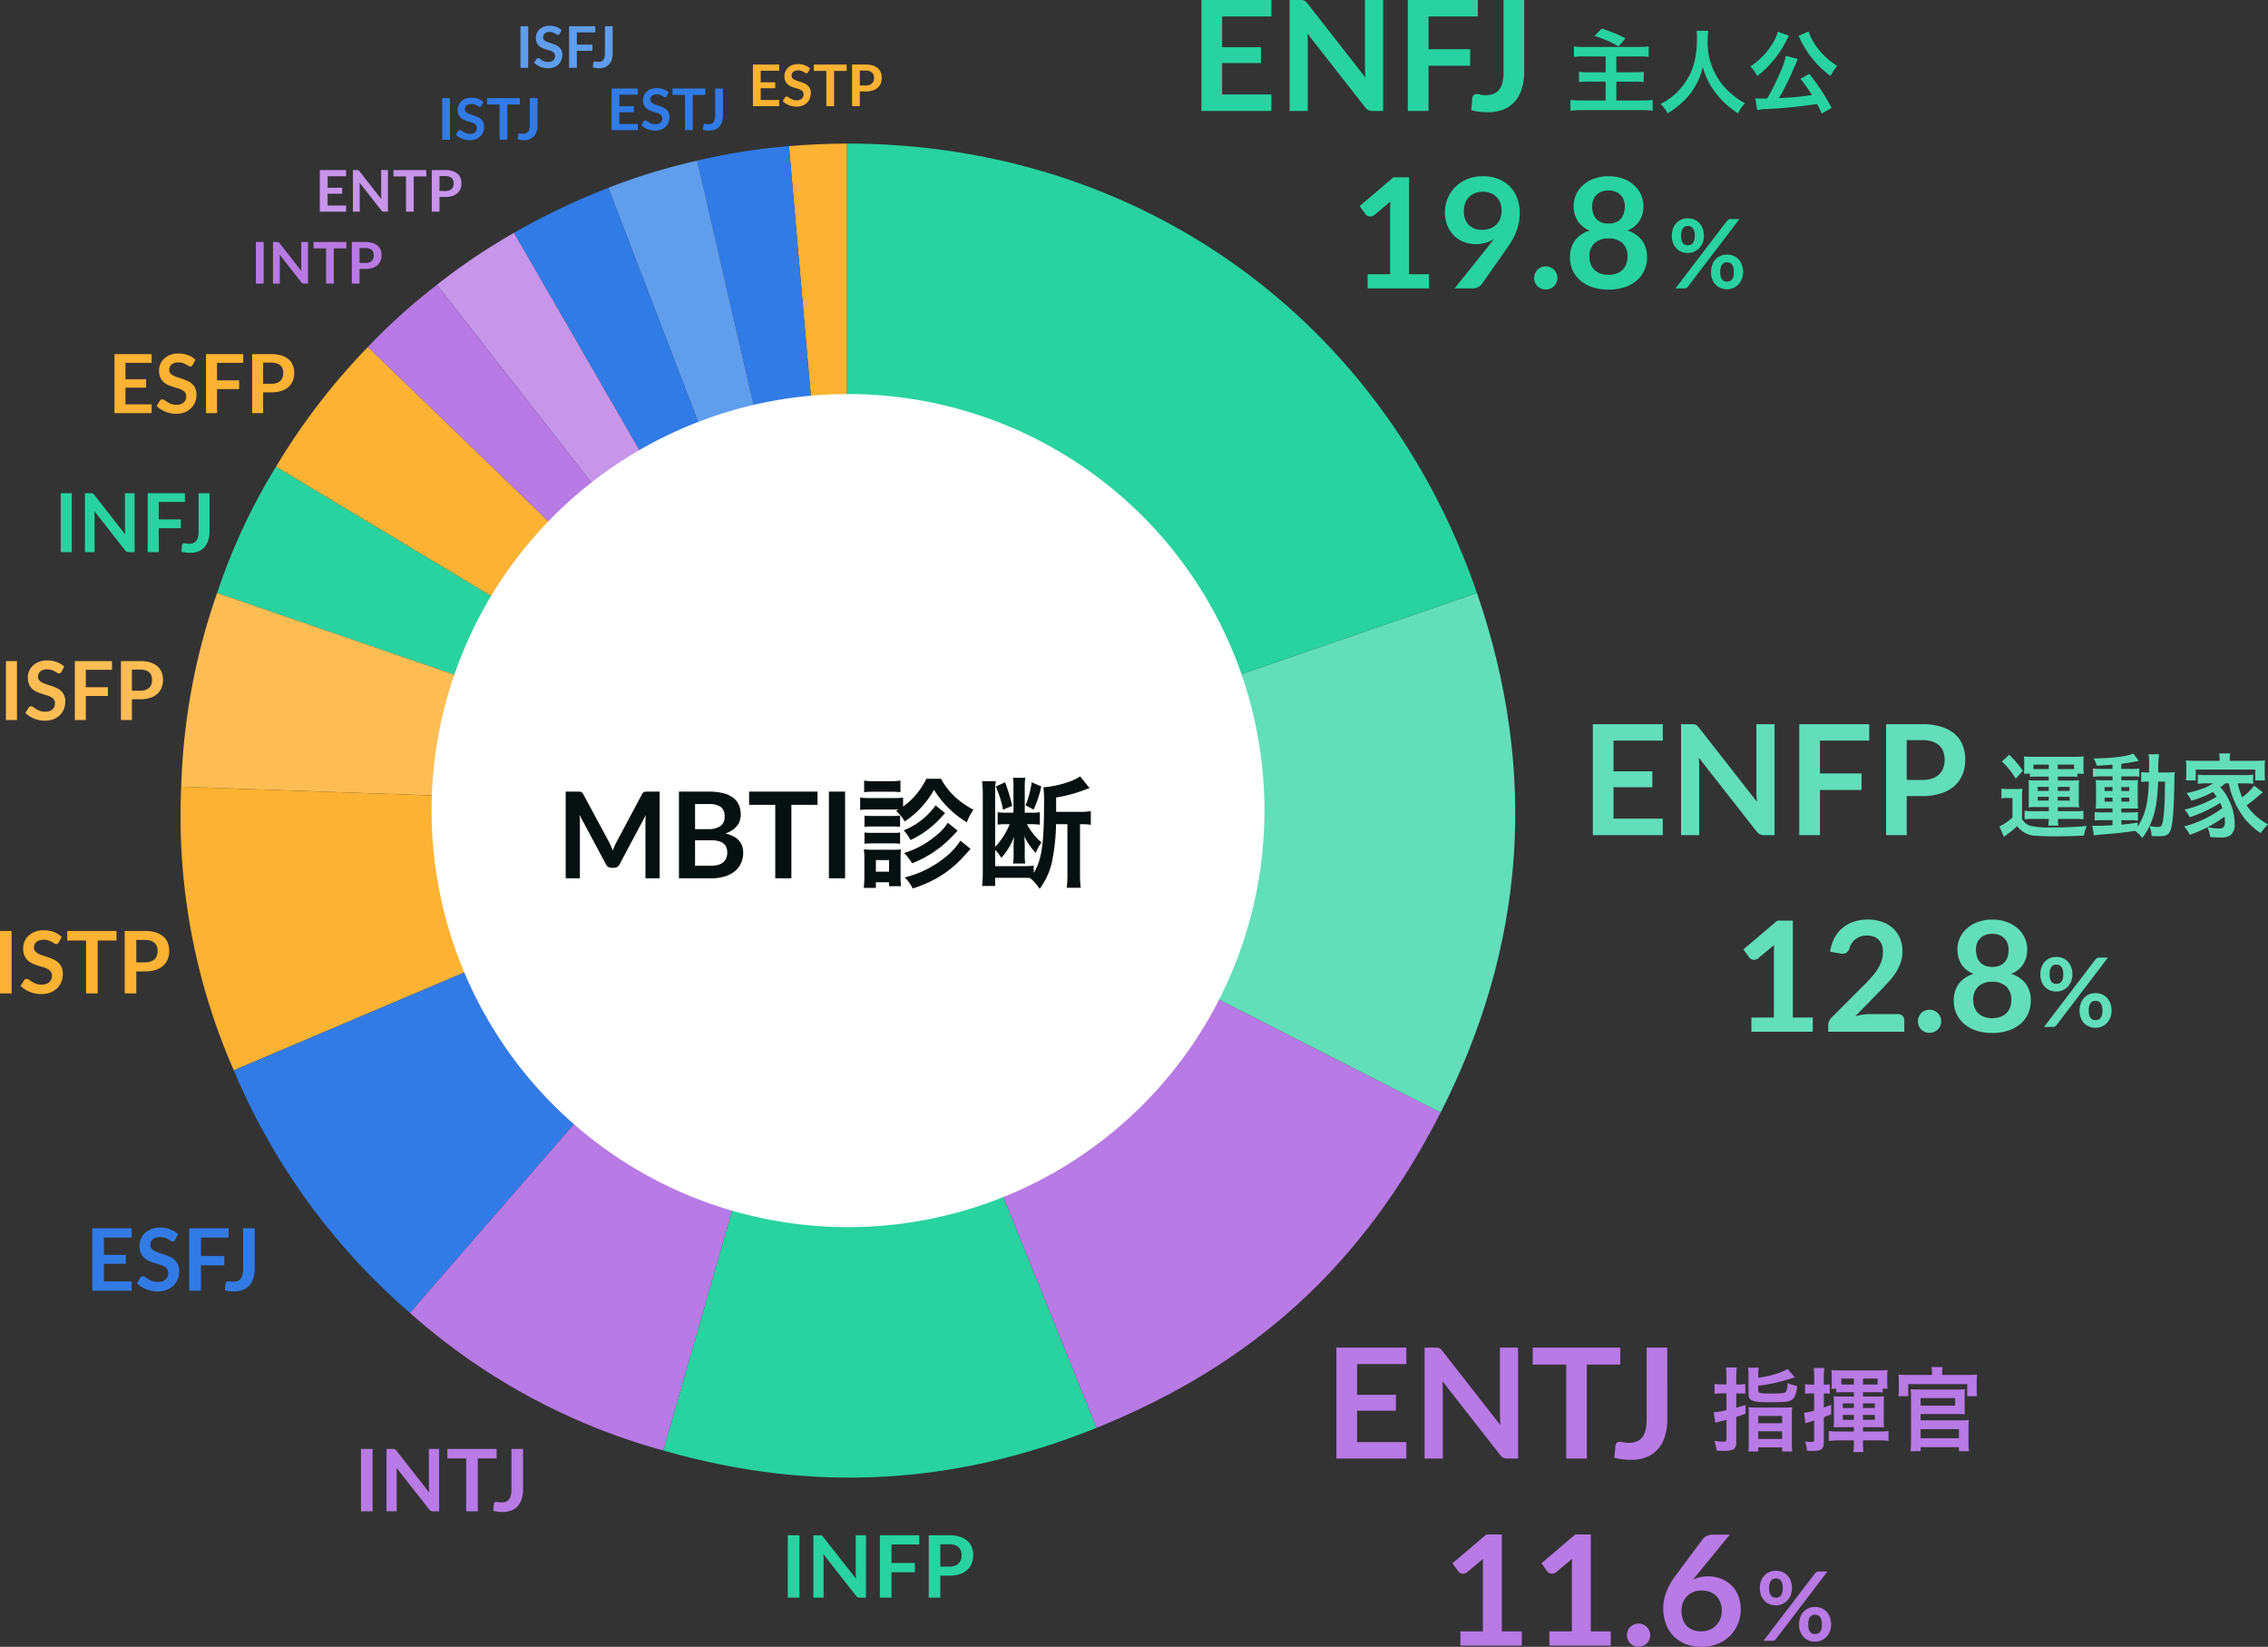 <svg xmlns="http://www.w3.org/2000/svg" xmlns:xlink="http://www.w3.org/1999/xlink" width="473.038" height="343.393" viewBox="0 0 473.038 343.393"><rect x="0" y="0" width="473.038" height="343.393" fill="#333333" stroke="none"/><defs><clipPath id="a"><rect width="278.34" height="278.171" fill="none"/></clipPath></defs><g transform="translate(-209.873 -4276.863)"><g transform="translate(247.572 4306.799)"><g clip-path="url(#a)"><path d="M153.535,138.952,141.425.529c3.593-.315,8.5-.529,12.11-.529Z" transform="translate(-14.567)" fill="#fcb232"/><path d="M151.337,139.013,120.08,3.623A128.589,128.589,0,0,1,139.227.59Z" transform="translate(-12.368 -0.061)" fill="#317be6"/><path d="M149.208,139.361,99.412,9.638a128.748,128.748,0,0,1,18.539-5.667Z" transform="translate(-10.239 -0.409)" fill="#5f9ded"/><path d="M146.948,140.012,77.473,19.676a144.773,144.773,0,0,1,19.679-9.387Z" transform="translate(-7.98 -1.06)" fill="#317be6"/><path d="M145.1,141.089,59.556,31.594a128.762,128.762,0,0,1,16.072-10.84Z" transform="translate(-6.134 -2.138)" fill="#c795ea"/><path d="M143.449,142.334,43.495,45.811A128.75,128.75,0,0,1,57.9,32.839Z" transform="translate(-4.48 -3.382)" fill="#b87ae5"/><path d="M141.25,143.824,22.145,72.258A137.091,137.091,0,0,1,41.3,47.3Z" transform="translate(-2.281 -4.872)" fill="#fcb232"/><path d="M139.84,146.689,8.459,101.451A126.5,126.5,0,0,1,20.735,75.124Z" transform="translate(-0.871 -7.738)" fill="#29d39f"/><path d="M138.981,149.712.114,144.863A133.353,133.353,0,0,1,7.6,104.474Z" transform="translate(-0.012 -10.761)" fill="#fdbd53"/><path d="M138.969,154.35,11.064,208.643A131.853,131.853,0,0,1,.1,149.5Z" transform="translate(0 -15.398)" fill="#fcb232"/><path d="M140.239,154.907,49.079,259.775A137.041,137.041,0,0,1,12.334,209.2Z" transform="translate(-1.27 -15.955)" fill="#327be6"/><path d="M144.458,154.907l-38.3,133.569a131.856,131.856,0,0,1-52.86-28.7Z" transform="translate(-5.49 -15.955)" fill="#b87ae5"/><path d="M150.528,154.907,202.58,283.741c-29.813,12.045-59.443,13.6-90.352,4.735Z" transform="translate(-11.559 -15.955)" fill="#28d39f"/><path d="M154.926,154.907,278.733,217.99c-16.131,31.659-38.811,52.441-71.755,65.751Z" transform="translate(-15.957 -15.955)" fill="#b87ae5"/><path d="M154.926,149.712l131.381-45.238c12.767,37.078,10.229,73.381-7.574,108.321Z" transform="translate(-15.957 -10.761)" fill="#62dfb8"/><path d="M154.926,138.952V0c60.7,0,111.618,36.319,131.381,93.713Z" transform="translate(-15.957)" fill="#28d39f"/></g></g><path d="M-20.235-10.374v3.306h-3.553a13.564,13.564,0,0,1-2-.095v2.147a16.692,16.692,0,0,1,2.147-.1h3.4v3.933h-4.826a21.818,21.818,0,0,1-2.508-.114V.95A20.262,20.262,0,0,1-24.985.817h12.1A19.666,19.666,0,0,1-10.431.95V-1.292a24.522,24.522,0,0,1-2.508.114h-5.073V-5.111h3.724a14.376,14.376,0,0,1,1.995.1V-7.163a20.425,20.425,0,0,1-2.052.095h-3.667v-3.306h4.446a18.053,18.053,0,0,1,2.3.1v-2.185a19.472,19.472,0,0,1-2.3.114H-24.548a15.174,15.174,0,0,1-2.3-.114v2.185a15.615,15.615,0,0,1,2.318-.1Zm-2.337-4.275a22.472,22.472,0,0,1,5.035,2.2l1.425-1.71a33.756,33.756,0,0,0-4.921-2.014Zm21.3-1.064a12.428,12.428,0,0,1,.076,1.6c0,4.56-1.026,7.676-3.477,10.488A12.666,12.666,0,0,1-8.816-.456,5.684,5.684,0,0,1-7.334,1.5,16.025,16.025,0,0,0-4.389-.684,13.228,13.228,0,0,0-1.463-4.332,13.6,13.6,0,0,0,.019-8.17,15.021,15.021,0,0,0,2.546-2.983,18.5,18.5,0,0,0,7.372,1.5,7.069,7.069,0,0,1,8.854-.608,12.653,12.653,0,0,1,5.909-2.66a12.735,12.735,0,0,1-3-3.61,13.639,13.639,0,0,1-1.862-7.486,12.57,12.57,0,0,1,.133-1.957ZM26.9.342a48.732,48.732,0,0,0-4.655-7.087L20.387-5.7A28.342,28.342,0,0,1,22.8-2.318a58.758,58.758,0,0,1-6.878.627,59.929,59.929,0,0,0,3.553-7.315c.19-.456.266-.608.38-.836l-2.508-.646a15.29,15.29,0,0,1-1.1,3.268A50.006,50.006,0,0,1,13.452-1.6c-.532.019-.646.019-1.083.019-.532,0-.969-.019-1.387-.057L11.362.8A14.179,14.179,0,0,1,13.585.589,98.909,98.909,0,0,0,23.864-.456c.342.646.513.969.988,2ZM15.656-15.542a7.141,7.141,0,0,1-1.007,2.356,15.134,15.134,0,0,1-4.693,4.9A8.844,8.844,0,0,1,11.4-6.308a19.832,19.832,0,0,0,2.926-2.736A22.121,22.121,0,0,0,17.48-13.7a2.931,2.931,0,0,1,.247-.494,1.669,1.669,0,0,0,.095-.19,2.778,2.778,0,0,1,.171-.285Zm4.332.874.152.3a3.34,3.34,0,0,1,.19.38c.095.209.171.342.209.437a19.692,19.692,0,0,0,1.748,2.869,20.3,20.3,0,0,0,4.389,4.389,9.584,9.584,0,0,1,1.406-2.09,18.529,18.529,0,0,1-1.8-1.292,15.741,15.741,0,0,1-2.09-2.147,12.277,12.277,0,0,1-2.109-3.743Z" transform="translate(565 4299)" fill="#28d39f"/><path d="M-17.822-11.21v.817h-2.7c-.722,0-1.064-.019-1.52-.057a8.51,8.51,0,0,1,.057,1.406v2.869a8.888,8.888,0,0,1-.057,1.387,12.41,12.41,0,0,1,1.52-.057H-17.8v.855h-3.553a12.219,12.219,0,0,1-1.5-.1V-2.28a8.627,8.627,0,0,1,1.52-.1h3.515a9.5,9.5,0,0,1-.114,1.387h2.128a9.057,9.057,0,0,1-.114-1.387h3.762a11.387,11.387,0,0,1,1.577.076V-4.085a7.638,7.638,0,0,1-1.52.1h-3.819v-.855h2.888c.589,0,.931.019,1.558.057a9.472,9.472,0,0,1-.076-1.387V-9.044a9.924,9.924,0,0,1,.076-1.406,15.37,15.37,0,0,1-1.558.057h-2.907v-.817h2.7a9.146,9.146,0,0,1,1.387.076v-.684h1.368a5.82,5.82,0,0,1-.1-1.235v-1.14a7.406,7.406,0,0,1,.076-1.216,16.89,16.89,0,0,1-1.805.076h-8.854a16.522,16.522,0,0,1-1.843-.076,8.385,8.385,0,0,1,.076,1.254v1.178a7.422,7.422,0,0,1-.076,1.159h1.273v.684a10.1,10.1,0,0,1,1.406-.076Zm0-1.558h-2.6a5.717,5.717,0,0,1-.589-.019V-13.7h3.192Zm1.881,0V-13.7h3.4v.931h-3.4Zm-1.881,3.7v.836h-2.3v-.836Zm1.881,0h2.489v.836h-2.489Zm-1.881,2.071v.8h-2.3v-.8Zm1.881,0h2.489v.8h-2.489Zm-11.647-7.353a15.627,15.627,0,0,1,2.869,3.572l1.5-1.634a19.678,19.678,0,0,0-2.85-3.344Zm-.1,7.7a7.4,7.4,0,0,1,1.292-.095h1.007V-2.66A11.717,11.717,0,0,1-28.1-.8l.931,2.166c.209-.171.4-.323.551-.437a17.129,17.129,0,0,0,2.2-1.805A5.036,5.036,0,0,0-20.368,1.14c.779.057,2.394.114,3.534.114,2.2,0,3.8-.038,6.365-.152A7.892,7.892,0,0,1-9.9-.912a63.882,63.882,0,0,1-7.163.3,17.829,17.829,0,0,1-4.389-.285,2.868,2.868,0,0,1-1.938-1.482V-6.631A19.144,19.144,0,0,1-23.313-8.7a8.5,8.5,0,0,1-1.444.095h-1.406a8.759,8.759,0,0,1-1.52-.095Zm23.161-6.156H-6.84A11.451,11.451,0,0,1-8.607-12.9v1.748a11.451,11.451,0,0,1,1.767-.1h2.318v.817H-6.156c-.836,0-1.33-.019-1.862-.057.038.475.057.836.057,1.729v2.451c0,.931-.019,1.33-.057,1.8.532-.038.988-.057,1.843-.057h1.653v.836H-6.46a11.273,11.273,0,0,1-1.786-.1v1.786a17.07,17.07,0,0,1,1.767-.076h1.957v1.045c-2.014.114-2.375.133-3.23.133A8.426,8.426,0,0,1-8.74-.969L-8.4,1.064C-7.942.988-7.657.95-7.3.912-3.819.646-2.432.494.171.114a5.636,5.636,0,0,1,1.5,1.5A12.349,12.349,0,0,0,3.192-.874a5.6,5.6,0,0,1,.437,2.052c.285.019,1.216.057,1.52.057C6.574,1.235,7.182.95,7.524.114c.475-1.1.722-3.781.817-8.683.057-2.736.057-2.888.133-3.572a15.015,15.015,0,0,1-1.786.076H5.035a22.774,22.774,0,0,1,.152-3.8H3a12.117,12.117,0,0,1,.114,2.413c0,.589,0,.912-.019,1.387H2.812a8.3,8.3,0,0,1-1.349-.076v2.052a11.563,11.563,0,0,1,1.577-.076,28.231,28.231,0,0,1-.494,5.016A13.082,13.082,0,0,1,.741-.779V-1.6c-1.786.247-2.432.323-3.42.418v-.931H-.551a5.527,5.527,0,0,1,1.33.1V-3.8a12.921,12.921,0,0,1-1.786.076H-2.679V-4.56H-.912c.893,0,1.273,0,1.71.038C.779-4.769.76-5.339.741-6.251V-8.816A15.211,15.211,0,0,1,.8-10.488a14.968,14.968,0,0,1-1.6.057H-2.679v-.817H-.3a6.531,6.531,0,0,1,1.368.076V-12.9A10.039,10.039,0,0,1-.7-12.806H-2.679V-13.87c.95-.133,1.9-.285,2.6-.418.247-.057.874-.152,1.045-.171l-1.14-1.558c-1.292.608-4.56,1.007-8.284,1.026a6.276,6.276,0,0,1,.665,1.52c1.425-.076,1.957-.114,3.268-.228Zm0,3.8v.8H-6.175v-.8Zm1.843,0h1.653v.8H-2.679ZM-4.522-6.821v.836H-6.175v-.836Zm1.843,0h1.653v.836H-2.679Zm9.12-3.344c-.019.627-.019.741-.038,1.33C6.384-7.3,6.384-7.3,6.365-6.631A37.782,37.782,0,0,1,6.1-2.7c-.228,1.767-.361,2-1.216,2a9.974,9.974,0,0,1-1.672-.19C4.37-3.439,4.807-5.643,5-10.165Zm13.3.361A17.406,17.406,0,0,0,23.1-2.356,16.641,16.641,0,0,0,26.391.589a11.334,11.334,0,0,1,1.52-1.843,12.379,12.379,0,0,1-4.465-3.971,22.924,22.924,0,0,0,2.3-1.805c.494-.437.646-.551,1.083-.893L25.023-9.31A12,12,0,0,1,22.534-6.9,13.519,13.519,0,0,1,21.6-9.8h1.33c.7,0,1.273.038,1.881.1v-1.919a10.343,10.343,0,0,1-1.881.1h-7.79a11.18,11.18,0,0,1-1.862-.1v1.919a18.445,18.445,0,0,1,1.862-.1h1.33a9.358,9.358,0,0,1-2.432,1.178,18.094,18.094,0,0,1-3.116.836,9.1,9.1,0,0,1,1.007,1.6,21.91,21.91,0,0,0,4.5-1.8,9.729,9.729,0,0,1,.76.988,22.745,22.745,0,0,1-6.669,2.66A8.482,8.482,0,0,1,11.59-2.736a27.91,27.91,0,0,0,6.365-2.983c.19.437.285.646.437,1.083a22.925,22.925,0,0,1-7.98,3.819,9.07,9.07,0,0,1,1.2,1.748A27.678,27.678,0,0,0,18.848-2.85a10.019,10.019,0,0,1,.076,1.083c0,1.026-.323,1.387-1.235,1.387a14.062,14.062,0,0,1-2.413-.266,5.917,5.917,0,0,1,.551,2.033c.8.057,1.577.1,2.09.1a3.481,3.481,0,0,0,2.166-.456A3,3,0,0,0,20.957-1.5a11.066,11.066,0,0,0-1.311-5.054,9.619,9.619,0,0,0-1.672-2.413A10.931,10.931,0,0,0,19-9.8ZM17.822-14.5h-4.94a20.473,20.473,0,0,1-2.09-.076,12.611,12.611,0,0,1,.076,1.33v1.482a8.789,8.789,0,0,1-.1,1.349h2.071v-2.261H25.251v2.261H27.3a9.246,9.246,0,0,1-.076-1.349v-1.482a8.493,8.493,0,0,1,.076-1.33c-.589.057-1.2.076-2.109.076H19.931v-.418a5.14,5.14,0,0,1,.1-1.121H17.708a5.392,5.392,0,0,1,.114,1.14Z" transform="translate(655 4450)" fill="#62dfb8"/><path d="M-25.042-12.464h-.988a9.2,9.2,0,0,1-1.482-.114v2.071a10.023,10.023,0,0,1,1.482-.1h.988v3.5a15.622,15.622,0,0,1-2.66.456l.342,2.185c.3-.095.38-.114.741-.209.8-.19,1.33-.323,1.577-.4v4.028c0,.418-.114.513-.57.513A14.574,14.574,0,0,1-27.569-.7a6.479,6.479,0,0,1,.456,2.033c.7.038,1.007.057,1.387.057a6.038,6.038,0,0,0,1.862-.19c.589-.209.874-.722.874-1.577v-5.3l1.938-.665-.019-1.824c-.893.285-1.2.361-1.919.57v-3h.418a13.254,13.254,0,0,1,1.463.076v-2.033a9.461,9.461,0,0,1-1.463.095h-.418v-1.615A13.505,13.505,0,0,1-22.876-16h-2.28a13.987,13.987,0,0,1,.114,1.938Zm6.631-1.8a10.266,10.266,0,0,1,.095-1.691h-2.223a11.992,11.992,0,0,1,.095,1.8v3.61c0,1.52.741,1.805,4.579,1.805,3.762,0,4.484-.171,5.054-1.2a5.578,5.578,0,0,0,.494-2.2,10.1,10.1,0,0,1-1.976-.608c-.038,1.14-.133,1.558-.38,1.824-.266.3-.817.361-3.4.361-2.033,0-2.337-.095-2.337-.7V-12.2a33.43,33.43,0,0,0,4.123-.722c.722-.171,1.9-.513,3.515-1.007l-1.5-1.729a17.948,17.948,0,0,1-6.137,1.786ZM-20.387-.342a11.465,11.465,0,0,1-.095,1.862h2.071V.665h4.978V1.52h2.128A11.391,11.391,0,0,1-11.4-.418V-6.061a11.751,11.751,0,0,1,.076-1.653,12.631,12.631,0,0,1-1.748.076h-5.681a12.926,12.926,0,0,1-1.691-.076A15.906,15.906,0,0,1-20.387-6.1Zm1.976-5.548h4.978v1.52h-4.978Zm0,3.192h4.978v1.6h-4.978Zm19.95-8.151v.912H-.988c-.836,0-1.2-.019-1.691-.057.038.475.057.76.057,1.691v3.135c0,.8-.019,1.2-.057,1.672A14.8,14.8,0,0,1-.988-3.553H1.539v.912H-1.8a16.757,16.757,0,0,1-1.9-.095V-.684A16.147,16.147,0,0,1-1.6-.8H1.539v.532a13.593,13.593,0,0,1-.114,1.9H3.534A16.894,16.894,0,0,1,3.439-.247V-.8h3.23a17.1,17.1,0,0,1,2.09.114V-2.736c-.266.038-1.235.095-1.919.095h-3.4v-.912h2.7c.684,0,1.1.019,1.691.057-.038-.437-.057-.931-.057-1.71V-8.3c0-.76.019-1.2.057-1.691a16.2,16.2,0,0,1-1.672.057H3.439v-.912H6.156a9.146,9.146,0,0,1,1.387.076v-.817H8.569a8.385,8.385,0,0,1-.076-1.254v-1.311a12.793,12.793,0,0,1,.057-1.311,15.941,15.941,0,0,1-1.995.076H-1.2c-.931,0-1.539-.019-1.938-.057a12.536,12.536,0,0,1,.057,1.311v1.406a7.582,7.582,0,0,1-.076,1.159h1.026v.8a9.754,9.754,0,0,1,1.406-.076Zm0-1.6H-1.083V-13.68H1.539Zm1.9,0V-13.68h3.04v1.235Zm-1.9,3.952v.95H-.779v-.95Zm1.9,0h2.47v.95H3.439ZM1.539-6.1v1.026H-.779V-6.1Zm1.9,0h2.47v1.026H3.439ZM-6.745-12.426h-.57a7.7,7.7,0,0,1-1.33-.1v2.014a10.018,10.018,0,0,1,1.292-.076h.608v3.572a13.524,13.524,0,0,1-1.9.456.932.932,0,0,0-.209.019l.285,2.2a2.972,2.972,0,0,1,.4-.152q1.2-.37,1.425-.456V-.969c0,.4-.1.513-.475.513A12.515,12.515,0,0,1-8.664-.57a6.685,6.685,0,0,1,.437,1.938c.513.019.741.038,1.045.038,1.938,0,2.451-.38,2.451-1.824V-5.624c.418-.171.418-.171,1.539-.608l-.019-1.976c-.931.342-1.159.437-1.52.551v-2.926h.209a9.546,9.546,0,0,1,1.026.057v-1.957a9.546,9.546,0,0,1-1.026.057h-.209v-1.406a13.558,13.558,0,0,1,.114-2.052H-6.84a14.75,14.75,0,0,1,.1,2.071ZM17.822-14.44h-4.9c-.931,0-1.463-.019-2.09-.076a11.018,11.018,0,0,1,.076,1.406v1.672a10.938,10.938,0,0,1-.076,1.425h2.052v-2.508H25.175v2.508h2.052a10.938,10.938,0,0,1-.076-1.425V-13.11a10.454,10.454,0,0,1,.076-1.406c-.646.057-1.14.076-2.09.076H19.95v-.437a4.835,4.835,0,0,1,.114-1.2H17.708a6.149,6.149,0,0,1,.114,1.216Zm-2.375,15.9V.627h8v.836h2.09a12.658,12.658,0,0,1-.095-1.729V-3.477a12.954,12.954,0,0,1,.076-1.558c-.456.038-.836.057-1.539.057H15.447V-6.289h7.695c.627,0,1.083.019,1.558.057a14.687,14.687,0,0,1-.057-1.482v-2.47a12.143,12.143,0,0,1,.057-1.292,12.887,12.887,0,0,1-1.634.076H14.953a12.3,12.3,0,0,1-1.577-.076,7.611,7.611,0,0,1,.076,1.254V-.285a13.285,13.285,0,0,1-.114,1.748Zm0-11.077h7.2v1.577h-7.2Zm0,6.479h8v1.9h-8Z" transform="translate(595 4578)" fill="#b87ae5"/><path d="M-29.232-19.712V-13.3h8.1v3.312h-8.1V-3.44H-18.96V0H-33.552V-23.136H-18.96v3.424ZM4.352-23.136V0H2.144a1.943,1.943,0,0,1-.856-.168A2,2,0,0,1,.624-.736L-11.456-16.16q.1,1.056.1,1.952V0h-3.792V-23.136H-12.9a4.023,4.023,0,0,1,.472.024,1.134,1.134,0,0,1,.352.1,1.154,1.154,0,0,1,.3.208,3.334,3.334,0,0,1,.32.36L.672-6.96q-.048-.56-.08-1.1T.56-9.072V-23.136Zm9.472,3.424v6.848H22.5v3.44H13.824V0H9.5V-23.136H24.1v3.424ZM33.776-8.224A12.006,12.006,0,0,1,33.3-4.7a7.307,7.307,0,0,1-1.432,2.672,6.252,6.252,0,0,1-2.376,1.7,8.579,8.579,0,0,1-3.312.592,13.662,13.662,0,0,1-1.7-.1,15.266,15.266,0,0,1-1.744-.328q.048-.64.112-1.28t.112-1.28a.918.918,0,0,1,.28-.568A.939.939,0,0,1,23.9-3.52a3.034,3.034,0,0,1,.712.112,4.609,4.609,0,0,0,1.112.112,4.584,4.584,0,0,0,1.616-.264A2.735,2.735,0,0,0,28.52-4.4a3.871,3.871,0,0,0,.712-1.5,8.958,8.958,0,0,0,.24-2.232V-23.136h4.3Z" transform="translate(494 4300)" fill="#28d39f"/><path d="M-33.592-19.712V-13.3h8.1v3.312h-8.1V-3.44H-23.32V0H-37.912V-23.136H-23.32v3.424ZM-.008-23.136V0H-2.216a1.943,1.943,0,0,1-.856-.168,2,2,0,0,1-.664-.568L-15.816-16.16q.1,1.056.1,1.952V0h-3.792V-23.136h2.256a4.023,4.023,0,0,1,.472.024,1.134,1.134,0,0,1,.352.1,1.154,1.154,0,0,1,.3.208,3.334,3.334,0,0,1,.32.36L-3.688-6.96q-.048-.56-.08-1.1T-3.8-9.072V-23.136Zm9.472,3.424v6.848h8.672v3.44H9.464V0H5.144V-23.136H19.736v3.424ZM30.776-11.5a6.484,6.484,0,0,0,2.064-.3,3.91,3.91,0,0,0,1.464-.848,3.434,3.434,0,0,0,.872-1.344,5.144,5.144,0,0,0,.288-1.768,4.665,4.665,0,0,0-.288-1.68,3.321,3.321,0,0,0-.864-1.28,3.844,3.844,0,0,0-1.456-.808,6.888,6.888,0,0,0-2.08-.28H27.56v8.3Zm0-11.632a13.2,13.2,0,0,1,4.016.544,7.73,7.73,0,0,1,2.8,1.52,6.028,6.028,0,0,1,1.64,2.336,8.047,8.047,0,0,1,.536,2.976,8.221,8.221,0,0,1-.56,3.08,6.391,6.391,0,0,1-1.68,2.408A7.811,7.811,0,0,1,34.72-8.7a12.543,12.543,0,0,1-3.944.56H27.56V0h-4.3V-23.136Z" transform="translate(580 4451)" fill="#62dfb8"/><path d="M-30.08-19.712V-13.3h8.1v3.312h-8.1V-3.44h10.272V0H-34.4V-23.136h14.592v3.424ZM3.5-23.136V0H1.3A1.943,1.943,0,0,1,.44-.168,2,2,0,0,1-.224-.736L-12.3-16.16q.1,1.056.1,1.952V0H-16V-23.136h2.256a4.023,4.023,0,0,1,.472.024,1.134,1.134,0,0,1,.352.1,1.154,1.154,0,0,1,.3.208,3.334,3.334,0,0,1,.32.36L-.176-6.96q-.048-.56-.08-1.1T-.288-9.072V-23.136ZM24.816-19.6H17.84V0h-4.3V-19.6H6.56v-3.536H24.816ZM34.624-8.224a12.006,12.006,0,0,1-.48,3.52,7.307,7.307,0,0,1-1.432,2.672,6.252,6.252,0,0,1-2.376,1.7,8.579,8.579,0,0,1-3.312.592,13.662,13.662,0,0,1-1.7-.1,15.266,15.266,0,0,1-1.744-.328q.048-.64.112-1.28t.112-1.28a.918.918,0,0,1,.28-.568.939.939,0,0,1,.664-.216,3.034,3.034,0,0,1,.712.112,4.609,4.609,0,0,0,1.112.112,4.584,4.584,0,0,0,1.616-.264,2.735,2.735,0,0,0,1.176-.84,3.871,3.871,0,0,0,.712-1.5,8.958,8.958,0,0,0,.24-2.232V-23.136h4.3Z" transform="translate(523 4581)" fill="#b87ae5"/><path d="M-13.591,0h-2.3V-12.291h2.3ZM-4.3-10.056a.789.789,0,0,1-.217.259.483.483,0,0,1-.285.081.734.734,0,0,1-.387-.132q-.208-.132-.5-.293a4.1,4.1,0,0,0-.676-.293,2.84,2.84,0,0,0-.914-.132,2.728,2.728,0,0,0-.833.115,1.749,1.749,0,0,0-.6.319,1.274,1.274,0,0,0-.361.489,1.6,1.6,0,0,0-.119.625,1.086,1.086,0,0,0,.242.722A2.023,2.023,0,0,0-8.3-7.8a5.956,5.956,0,0,0,.91.365q.51.161,1.045.344A9.848,9.848,0,0,1-5.3-6.668a3.609,3.609,0,0,1,.91.612,2.774,2.774,0,0,1,.642.905,3.144,3.144,0,0,1,.242,1.3A4.237,4.237,0,0,1-3.8-2.291a3.6,3.6,0,0,1-.833,1.266,3.924,3.924,0,0,1-1.339.85,4.929,4.929,0,0,1-1.81.31A5.838,5.838,0,0,1-8.933.021a6.085,6.085,0,0,1-1.092-.327,5.851,5.851,0,0,1-.982-.51,4.733,4.733,0,0,1-.816-.663l.672-1.1a.717.717,0,0,1,.221-.2.557.557,0,0,1,.289-.081.811.811,0,0,1,.459.174q.247.174.587.387a4.616,4.616,0,0,0,.795.387,3.056,3.056,0,0,0,1.092.174A2.242,2.242,0,0,0-6.2-2.2a1.663,1.663,0,0,0,.536-1.33A1.235,1.235,0,0,0-5.9-4.318a1.956,1.956,0,0,0-.642-.514,4.792,4.792,0,0,0-.909-.353q-.51-.144-1.037-.315a8.942,8.942,0,0,1-1.037-.408,3.359,3.359,0,0,1-.91-.621,2.823,2.823,0,0,1-.642-.956A3.644,3.644,0,0,1-11.322-8.9a3.35,3.35,0,0,1,.268-1.309,3.38,3.38,0,0,1,.778-1.13,3.81,3.81,0,0,1,1.258-.791,4.62,4.62,0,0,1,1.717-.3,5.733,5.733,0,0,1,2.006.34,4.529,4.529,0,0,1,1.564.952Zm5.074-.417v3.638H5.381v1.828H.774V0H-1.521V-12.291H6.231v1.819ZM12.1-6.111a3.445,3.445,0,0,0,1.1-.157,2.077,2.077,0,0,0,.778-.45,1.824,1.824,0,0,0,.463-.714,2.733,2.733,0,0,0,.153-.939,2.478,2.478,0,0,0-.153-.892,1.764,1.764,0,0,0-.459-.68,2.042,2.042,0,0,0-.774-.429,3.659,3.659,0,0,0-1.105-.149H10.387v4.412Zm0-6.179A7.015,7.015,0,0,1,14.229-12a4.106,4.106,0,0,1,1.488.807,3.2,3.2,0,0,1,.871,1.241,4.275,4.275,0,0,1,.285,1.581,4.368,4.368,0,0,1-.3,1.636,3.4,3.4,0,0,1-.893,1.279,4.149,4.149,0,0,1-1.492.833,6.663,6.663,0,0,1-2.1.3H10.387V0H8.1V-12.291Z" transform="translate(227 4427)" fill="#fdbd53"/><path d="M-13.162,0h-2.3V-12.291h2.3ZM-.055-12.291V0H-1.228a1.032,1.032,0,0,1-.455-.089,1.064,1.064,0,0,1-.353-.3L-8.453-8.585q.051.561.051,1.037V0h-2.014V-12.291h1.2a2.138,2.138,0,0,1,.251.013.6.6,0,0,1,.187.051.613.613,0,0,1,.157.11,1.772,1.772,0,0,1,.17.191L-2.01-3.7q-.026-.3-.042-.586t-.017-.536v-7.471Zm5.032,1.819v3.638H9.584v1.828H4.977V0H2.682V-12.291h7.752v1.819Zm10.6,6.1a6.378,6.378,0,0,1-.255,1.87A3.882,3.882,0,0,1,14.56-1.08a3.321,3.321,0,0,1-1.262.9,4.558,4.558,0,0,1-1.76.315,7.258,7.258,0,0,1-.9-.055,8.11,8.11,0,0,1-.926-.174q.025-.34.059-.68t.059-.68a.488.488,0,0,1,.149-.3.5.5,0,0,1,.353-.115,1.612,1.612,0,0,1,.378.059,2.449,2.449,0,0,0,.591.059,2.435,2.435,0,0,0,.859-.14,1.453,1.453,0,0,0,.625-.446,2.056,2.056,0,0,0,.378-.795,4.759,4.759,0,0,0,.127-1.186v-7.973h2.286Z" transform="translate(238 4392)" fill="#29d39f"/><path d="M-15.959-10.472v3.409h4.3V-5.3h-4.3v3.476H-10.5V0h-7.752V-12.291H-10.5v1.819Zm14.025.417A.789.789,0,0,1-2.15-9.8a.483.483,0,0,1-.285.081.734.734,0,0,1-.387-.132q-.208-.132-.5-.293a4.1,4.1,0,0,0-.676-.293,2.84,2.84,0,0,0-.914-.132,2.728,2.728,0,0,0-.833.115,1.749,1.749,0,0,0-.6.319,1.274,1.274,0,0,0-.361.489,1.6,1.6,0,0,0-.119.625,1.086,1.086,0,0,0,.242.722,2.023,2.023,0,0,0,.642.493,5.956,5.956,0,0,0,.91.365q.51.161,1.045.344a9.848,9.848,0,0,1,1.046.425,3.609,3.609,0,0,1,.91.612,2.774,2.774,0,0,1,.642.905,3.144,3.144,0,0,1,.242,1.3,4.237,4.237,0,0,1-.285,1.56,3.6,3.6,0,0,1-.833,1.266A3.924,3.924,0,0,1-3.6-.174a4.929,4.929,0,0,1-1.81.31A5.838,5.838,0,0,1-6.566.021,6.085,6.085,0,0,1-7.658-.306a5.851,5.851,0,0,1-.982-.51,4.733,4.733,0,0,1-.816-.663l.672-1.1a.717.717,0,0,1,.221-.2.557.557,0,0,1,.289-.081.811.811,0,0,1,.459.174q.247.174.587.387a4.616,4.616,0,0,0,.795.387,3.056,3.056,0,0,0,1.092.174A2.242,2.242,0,0,0-3.829-2.2a1.663,1.663,0,0,0,.536-1.33,1.235,1.235,0,0,0-.242-.791,1.956,1.956,0,0,0-.642-.514,4.792,4.792,0,0,0-.909-.353Q-5.6-5.329-6.124-5.5a8.942,8.942,0,0,1-1.037-.408,3.359,3.359,0,0,1-.91-.621,2.823,2.823,0,0,1-.642-.956A3.644,3.644,0,0,1-8.955-8.9a3.35,3.35,0,0,1,.268-1.309,3.38,3.38,0,0,1,.778-1.13,3.81,3.81,0,0,1,1.258-.791,4.62,4.62,0,0,1,1.717-.3,5.733,5.733,0,0,1,2.006.34,4.529,4.529,0,0,1,1.564.952Zm5.075-.417v3.638H7.748v1.828H3.141V0H.846V-12.291H8.6v1.819ZM14.463-6.111a3.445,3.445,0,0,0,1.1-.157,2.077,2.077,0,0,0,.778-.45,1.824,1.824,0,0,0,.463-.714,2.733,2.733,0,0,0,.153-.939,2.479,2.479,0,0,0-.153-.892,1.764,1.764,0,0,0-.459-.68,2.042,2.042,0,0,0-.774-.429,3.659,3.659,0,0,0-1.105-.149H12.754v4.412Zm0-6.179A7.015,7.015,0,0,1,16.6-12a4.106,4.106,0,0,1,1.488.807,3.2,3.2,0,0,1,.871,1.241,4.275,4.275,0,0,1,.285,1.581,4.368,4.368,0,0,1-.3,1.636,3.4,3.4,0,0,1-.892,1.279,4.149,4.149,0,0,1-1.492.833,6.663,6.663,0,0,1-2.1.3H12.754V0H10.468V-12.291Z" transform="translate(252 4363)" fill="#fcb232"/><path d="M-11.13,0h-1.62V-8.676h1.62Zm9.252-8.676V0h-.828a.729.729,0,0,1-.321-.063.751.751,0,0,1-.249-.213L-7.806-6.06q.036.4.036.732V0H-9.192V-8.676h.846a1.509,1.509,0,0,1,.177.009.425.425,0,0,1,.132.036.433.433,0,0,1,.111.078,1.25,1.25,0,0,1,.12.135L-3.258-2.61q-.018-.21-.03-.414T-3.3-3.4V-8.676ZM6.114-7.35H3.5V0H1.884V-7.35H-.732V-8.676H6.114Zm3.96,3.036a2.432,2.432,0,0,0,.774-.111,1.466,1.466,0,0,0,.549-.318,1.288,1.288,0,0,0,.327-.5,1.929,1.929,0,0,0,.108-.663,1.75,1.75,0,0,0-.108-.63,1.245,1.245,0,0,0-.324-.48,1.441,1.441,0,0,0-.546-.3,2.583,2.583,0,0,0-.78-.105H8.868v3.114Zm0-4.362a4.951,4.951,0,0,1,1.506.2,2.9,2.9,0,0,1,1.05.57,2.26,2.26,0,0,1,.615.876,3.018,3.018,0,0,1,.2,1.116,3.083,3.083,0,0,1-.21,1.155,2.4,2.4,0,0,1-.63.9,2.929,2.929,0,0,1-1.053.588,4.7,4.7,0,0,1-1.479.21H8.868V0H7.254V-8.676Z" transform="translate(276 4336)" fill="#b87ae5"/><path d="M-12.8-7.392v2.406h3.036v1.242H-12.8V-1.29h3.852V0h-5.472V-8.676h5.472v1.284ZM-.207-8.676V0h-.828a.729.729,0,0,1-.321-.063A.751.751,0,0,1-1.6-.276L-6.135-6.06q.036.4.036.732V0H-7.521V-8.676h.846a1.509,1.509,0,0,1,.177.009.425.425,0,0,1,.132.036.433.433,0,0,1,.111.078,1.25,1.25,0,0,1,.12.135L-1.587-2.61q-.018-.21-.03-.414T-1.629-3.4V-8.676ZM7.785-7.35H5.169V0H3.555V-7.35H.939V-8.676H7.785Zm3.96,3.036a2.432,2.432,0,0,0,.774-.111,1.466,1.466,0,0,0,.549-.318,1.288,1.288,0,0,0,.327-.5A1.929,1.929,0,0,0,13.5-5.91a1.75,1.75,0,0,0-.108-.63,1.245,1.245,0,0,0-.324-.48,1.441,1.441,0,0,0-.546-.3,2.583,2.583,0,0,0-.78-.105H10.539v3.114Zm0-4.362a4.951,4.951,0,0,1,1.506.2,2.9,2.9,0,0,1,1.05.57,2.26,2.26,0,0,1,.615.876,3.018,3.018,0,0,1,.2,1.116,3.083,3.083,0,0,1-.21,1.155,2.4,2.4,0,0,1-.63.9,2.929,2.929,0,0,1-1.053.588,4.7,4.7,0,0,1-1.479.21H10.539V0H8.925V-8.676Z" transform="translate(291 4321)" fill="#c795ea"/><path d="M-8.277,0H-9.9V-8.676h1.62Zm6.558-7.1a.557.557,0,0,1-.153.183.341.341,0,0,1-.2.057.518.518,0,0,1-.273-.093q-.147-.093-.351-.207a2.891,2.891,0,0,0-.477-.207,2,2,0,0,0-.645-.093,1.925,1.925,0,0,0-.588.081,1.235,1.235,0,0,0-.423.225.9.9,0,0,0-.255.345,1.133,1.133,0,0,0-.084.441A.767.767,0,0,0-5-5.856a1.428,1.428,0,0,0,.453.348A4.2,4.2,0,0,0-3.9-5.25q.36.114.738.243a6.951,6.951,0,0,1,.738.3,2.547,2.547,0,0,1,.642.432,1.958,1.958,0,0,1,.453.639,2.219,2.219,0,0,1,.171.918,2.991,2.991,0,0,1-.2,1.1,2.54,2.54,0,0,1-.588.894,2.77,2.77,0,0,1-.945.6A3.479,3.479,0,0,1-4.173.1,4.121,4.121,0,0,1-4.989.015,4.3,4.3,0,0,1-5.76-.216a4.13,4.13,0,0,1-.693-.36,3.341,3.341,0,0,1-.576-.468l.474-.774A.506.506,0,0,1-6.4-1.959a.393.393,0,0,1,.2-.057.572.572,0,0,1,.324.123q.174.123.414.273a3.259,3.259,0,0,0,.561.273,2.157,2.157,0,0,0,.771.123,1.583,1.583,0,0,0,1.068-.327,1.174,1.174,0,0,0,.378-.939.872.872,0,0,0-.171-.558A1.381,1.381,0,0,0-3.3-3.411a3.382,3.382,0,0,0-.642-.249q-.36-.1-.732-.222a6.312,6.312,0,0,1-.732-.288,2.371,2.371,0,0,1-.642-.438A1.993,1.993,0,0,1-6.5-5.283a2.572,2.572,0,0,1-.171-1,2.365,2.365,0,0,1,.189-.924A2.386,2.386,0,0,1-5.937-8a2.69,2.69,0,0,1,.888-.558,3.261,3.261,0,0,1,1.212-.21,4.047,4.047,0,0,1,1.416.24,3.2,3.2,0,0,1,1.1.672ZM6.3-7.35H3.687V0H2.073V-7.35H-.543V-8.676H6.3ZM9.981-3.084a4.5,4.5,0,0,1-.18,1.32,2.74,2.74,0,0,1-.537,1,2.344,2.344,0,0,1-.891.636A3.217,3.217,0,0,1,7.131.1,5.123,5.123,0,0,1,6.5.057a5.725,5.725,0,0,1-.654-.123q.018-.24.042-.48t.042-.48a.344.344,0,0,1,.105-.213.352.352,0,0,1,.249-.081,1.138,1.138,0,0,1,.267.042,1.729,1.729,0,0,0,.417.042,1.719,1.719,0,0,0,.606-.1A1.026,1.026,0,0,0,8.01-1.65a1.451,1.451,0,0,0,.267-.561,3.359,3.359,0,0,0,.09-.837V-8.676H9.981Z" transform="translate(312 4306)" fill="#317be6"/><path d="M-7.959,0h-1.62V-8.676h1.62ZM-1.4-7.1a.557.557,0,0,1-.153.183.341.341,0,0,1-.2.057.518.518,0,0,1-.273-.093q-.147-.093-.351-.207a2.891,2.891,0,0,0-.477-.207A2,2,0,0,0-3.5-7.458a1.925,1.925,0,0,0-.588.081,1.235,1.235,0,0,0-.423.225.9.9,0,0,0-.255.345,1.133,1.133,0,0,0-.084.441.767.767,0,0,0,.171.51,1.428,1.428,0,0,0,.453.348,4.2,4.2,0,0,0,.642.258q.36.114.738.243a6.951,6.951,0,0,1,.738.3,2.547,2.547,0,0,1,.642.432,1.958,1.958,0,0,1,.453.639,2.219,2.219,0,0,1,.171.918,2.991,2.991,0,0,1-.2,1.1,2.54,2.54,0,0,1-.588.894,2.77,2.77,0,0,1-.945.6A3.479,3.479,0,0,1-3.855.1,4.121,4.121,0,0,1-4.671.015a4.3,4.3,0,0,1-.771-.231,4.13,4.13,0,0,1-.693-.36,3.341,3.341,0,0,1-.576-.468l.474-.774a.506.506,0,0,1,.156-.141.393.393,0,0,1,.2-.057.572.572,0,0,1,.324.123q.174.123.414.273a3.259,3.259,0,0,0,.561.273,2.157,2.157,0,0,0,.771.123,1.583,1.583,0,0,0,1.068-.327,1.174,1.174,0,0,0,.378-.939.872.872,0,0,0-.171-.558,1.381,1.381,0,0,0-.453-.363,3.382,3.382,0,0,0-.642-.249q-.36-.1-.732-.222a6.312,6.312,0,0,1-.732-.288,2.371,2.371,0,0,1-.642-.438,1.993,1.993,0,0,1-.453-.675,2.572,2.572,0,0,1-.171-1,2.365,2.365,0,0,1,.189-.924A2.386,2.386,0,0,1-5.619-8a2.69,2.69,0,0,1,.888-.558,3.261,3.261,0,0,1,1.212-.21,4.047,4.047,0,0,1,1.416.24A3.2,3.2,0,0,1-1-7.86Zm3.582-.294v2.568H5.433v1.29H2.181V0H.561V-8.676H6.033v1.284ZM9.663-3.084a4.5,4.5,0,0,1-.18,1.32,2.74,2.74,0,0,1-.537,1,2.344,2.344,0,0,1-.891.636A3.217,3.217,0,0,1,6.813.1,5.123,5.123,0,0,1,6.177.057a5.725,5.725,0,0,1-.654-.123q.018-.24.042-.48t.042-.48a.344.344,0,0,1,.105-.213.352.352,0,0,1,.249-.081,1.138,1.138,0,0,1,.267.042,1.729,1.729,0,0,0,.417.042,1.719,1.719,0,0,0,.606-.1,1.026,1.026,0,0,0,.441-.315,1.451,1.451,0,0,0,.267-.561,3.359,3.359,0,0,0,.09-.837V-8.676H9.663Z" transform="translate(328 4291)" fill="#5f9ded"/><path d="M-9.948-7.392v2.406h3.036v1.242H-9.948V-1.29H-6.1V0h-5.472V-8.676H-6.1v1.284Zm9.9.294A.557.557,0,0,1-.2-6.915a.341.341,0,0,1-.2.057.518.518,0,0,1-.273-.093q-.147-.093-.351-.207A2.891,2.891,0,0,0-1.5-7.365a2,2,0,0,0-.645-.093,1.925,1.925,0,0,0-.588.081,1.235,1.235,0,0,0-.423.225.9.9,0,0,0-.255.345,1.133,1.133,0,0,0-.084.441.767.767,0,0,0,.171.51,1.428,1.428,0,0,0,.453.348,4.2,4.2,0,0,0,.642.258q.36.114.738.243a6.951,6.951,0,0,1,.738.3,2.547,2.547,0,0,1,.642.432,1.958,1.958,0,0,1,.453.639,2.219,2.219,0,0,1,.171.918,2.991,2.991,0,0,1-.2,1.1,2.54,2.54,0,0,1-.588.894,2.77,2.77,0,0,1-.945.6A3.479,3.479,0,0,1-2.5.1,4.121,4.121,0,0,1-3.318.015a4.3,4.3,0,0,1-.771-.231,4.13,4.13,0,0,1-.693-.36,3.341,3.341,0,0,1-.576-.468l.474-.774a.506.506,0,0,1,.156-.141.393.393,0,0,1,.2-.057.572.572,0,0,1,.324.123q.174.123.414.273a3.259,3.259,0,0,0,.561.273,2.157,2.157,0,0,0,.771.123,1.583,1.583,0,0,0,1.068-.327,1.174,1.174,0,0,0,.378-.939.872.872,0,0,0-.171-.558,1.381,1.381,0,0,0-.453-.363,3.382,3.382,0,0,0-.642-.249q-.36-.1-.732-.222a6.312,6.312,0,0,1-.732-.288,2.371,2.371,0,0,1-.642-.438,1.993,1.993,0,0,1-.453-.675,2.572,2.572,0,0,1-.171-1,2.365,2.365,0,0,1,.189-.924A2.386,2.386,0,0,1-4.266-8a2.69,2.69,0,0,1,.888-.558,3.261,3.261,0,0,1,1.212-.21,4.047,4.047,0,0,1,1.416.24,3.2,3.2,0,0,1,1.1.672ZM7.974-7.35H5.358V0H3.744V-7.35H1.128V-8.676H7.974Zm3.678,4.266a4.5,4.5,0,0,1-.18,1.32,2.74,2.74,0,0,1-.537,1,2.344,2.344,0,0,1-.891.636A3.217,3.217,0,0,1,8.8.1,5.123,5.123,0,0,1,8.166.057a5.725,5.725,0,0,1-.654-.123q.018-.24.042-.48t.042-.48A.344.344,0,0,1,7.7-1.239.352.352,0,0,1,7.95-1.32a1.138,1.138,0,0,1,.267.042,1.729,1.729,0,0,0,.417.042,1.719,1.719,0,0,0,.606-.1,1.026,1.026,0,0,0,.441-.315,1.451,1.451,0,0,0,.267-.561,3.359,3.359,0,0,0,.09-.837V-8.676h1.614Z" transform="translate(349 4304)" fill="#317be6"/><path d="M-11.469-7.392v2.406h3.036v1.242h-3.036V-1.29h3.852V0h-5.472V-8.676h5.472v1.284Zm9.9.294a.557.557,0,0,1-.153.183.341.341,0,0,1-.2.057A.518.518,0,0,1-2.2-6.951q-.147-.093-.351-.207a2.891,2.891,0,0,0-.477-.207,2,2,0,0,0-.645-.093,1.925,1.925,0,0,0-.588.081,1.235,1.235,0,0,0-.423.225.9.9,0,0,0-.255.345,1.133,1.133,0,0,0-.084.441.767.767,0,0,0,.171.51,1.428,1.428,0,0,0,.453.348,4.2,4.2,0,0,0,.642.258q.36.114.738.243a6.951,6.951,0,0,1,.738.3,2.547,2.547,0,0,1,.642.432,1.958,1.958,0,0,1,.453.639,2.219,2.219,0,0,1,.171.918,2.991,2.991,0,0,1-.2,1.1A2.54,2.54,0,0,1-1.8-.723a2.77,2.77,0,0,1-.945.6A3.479,3.479,0,0,1-4.023.1,4.121,4.121,0,0,1-4.839.015,4.3,4.3,0,0,1-5.61-.216,4.13,4.13,0,0,1-6.3-.576a3.341,3.341,0,0,1-.576-.468l.474-.774a.506.506,0,0,1,.156-.141.393.393,0,0,1,.2-.057.572.572,0,0,1,.324.123q.174.123.414.273a3.259,3.259,0,0,0,.561.273,2.157,2.157,0,0,0,.771.123,1.583,1.583,0,0,0,1.068-.327,1.174,1.174,0,0,0,.378-.939A.872.872,0,0,0-2.7-3.048a1.381,1.381,0,0,0-.453-.363,3.382,3.382,0,0,0-.642-.249q-.36-.1-.732-.222a6.312,6.312,0,0,1-.732-.288A2.371,2.371,0,0,1-5.9-4.608a1.993,1.993,0,0,1-.453-.675,2.572,2.572,0,0,1-.171-1,2.365,2.365,0,0,1,.189-.924A2.386,2.386,0,0,1-5.787-8,2.69,2.69,0,0,1-4.9-8.562a3.261,3.261,0,0,1,1.212-.21,4.047,4.047,0,0,1,1.416.24,3.2,3.2,0,0,1,1.1.672ZM6.453-7.35H3.837V0H2.223V-7.35H-.393V-8.676H6.453Zm3.96,3.036a2.432,2.432,0,0,0,.774-.111,1.466,1.466,0,0,0,.549-.318,1.288,1.288,0,0,0,.327-.5,1.929,1.929,0,0,0,.108-.663,1.75,1.75,0,0,0-.108-.63,1.245,1.245,0,0,0-.324-.48,1.441,1.441,0,0,0-.546-.3,2.583,2.583,0,0,0-.78-.105H9.207v3.114Zm0-4.362a4.951,4.951,0,0,1,1.506.2,2.9,2.9,0,0,1,1.05.57,2.26,2.26,0,0,1,.615.876,3.018,3.018,0,0,1,.2,1.116,3.083,3.083,0,0,1-.21,1.155,2.4,2.4,0,0,1-.63.9,2.929,2.929,0,0,1-1.053.588,4.7,4.7,0,0,1-1.479.21H9.207V0H7.593V-8.676Z" transform="translate(380 4299)" fill="#fcb232"/><path d="M-16.389,0h-2.43V-13.014h2.43ZM-2.511-13.014V0H-3.753a1.093,1.093,0,0,1-.481-.094,1.126,1.126,0,0,1-.374-.32L-11.4-9.09q.054.594.054,1.1V0h-2.133V-13.014h1.269a2.263,2.263,0,0,1,.265.014.638.638,0,0,1,.2.054.649.649,0,0,1,.167.117,1.876,1.876,0,0,1,.18.2l6.822,8.712q-.027-.315-.045-.621T-4.644-5.1v-7.911Zm5.328,1.926v3.852H7.695V-5.3H2.817V0H.387V-13.014H8.595v1.926ZM14.8-6.471a3.647,3.647,0,0,0,1.161-.167,2.2,2.2,0,0,0,.823-.477,1.931,1.931,0,0,0,.49-.756,2.894,2.894,0,0,0,.162-.995,2.624,2.624,0,0,0-.162-.945,1.868,1.868,0,0,0-.486-.72,2.162,2.162,0,0,0-.819-.455,3.875,3.875,0,0,0-1.17-.158H13v4.671Zm0-6.543a7.427,7.427,0,0,1,2.259.306,4.348,4.348,0,0,1,1.575.855,3.39,3.39,0,0,1,.923,1.314,4.526,4.526,0,0,1,.3,1.674,4.624,4.624,0,0,1-.315,1.732A3.6,3.6,0,0,1,18.6-5.778a4.393,4.393,0,0,1-1.58.882,7.055,7.055,0,0,1-2.218.315H13V0H10.575V-13.014Z" transform="translate(393 4610)" fill="#28d39f"/><path d="M-14.413,0h-2.43V-13.014h2.43ZM-.535-13.014V0H-1.778a1.093,1.093,0,0,1-.481-.094,1.126,1.126,0,0,1-.374-.32l-6.8-8.676q.054.594.054,1.1V0h-2.133V-13.014h1.269A2.263,2.263,0,0,1-9.972-13a.638.638,0,0,1,.2.054.649.649,0,0,1,.167.117,1.876,1.876,0,0,1,.18.2l6.822,8.712q-.027-.315-.045-.621T-2.668-5.1v-7.911Zm11.988,1.989H7.529V0H5.107V-11.025H1.183v-1.989H11.452Zm5.517,6.4a6.753,6.753,0,0,1-.27,1.98,4.11,4.11,0,0,1-.806,1.5,3.517,3.517,0,0,1-1.336.954,4.826,4.826,0,0,1-1.863.333,7.685,7.685,0,0,1-.954-.059A8.587,8.587,0,0,1,10.76-.1q.027-.36.063-.72t.063-.72a.516.516,0,0,1,.157-.319.528.528,0,0,1,.373-.122,1.707,1.707,0,0,1,.4.063,2.593,2.593,0,0,0,.626.063A2.579,2.579,0,0,0,13.352-2a1.538,1.538,0,0,0,.661-.473,2.177,2.177,0,0,0,.4-.841,5.039,5.039,0,0,0,.135-1.256v-8.442H16.97Z" transform="translate(302 4592)" fill="#b87ae5"/><path d="M-14.445-11.088v3.609h4.554v1.863h-4.554v3.681h5.778V0h-8.208V-13.014h8.208v1.926Zm14.85.441a.836.836,0,0,1-.229.274.511.511,0,0,1-.3.086.777.777,0,0,1-.409-.139q-.221-.14-.526-.311a4.336,4.336,0,0,0-.716-.311,3.007,3.007,0,0,0-.968-.14,2.888,2.888,0,0,0-.882.122,1.852,1.852,0,0,0-.635.337,1.349,1.349,0,0,0-.382.517,1.7,1.7,0,0,0-.126.662,1.15,1.15,0,0,0,.256.765,2.142,2.142,0,0,0,.68.522,6.306,6.306,0,0,0,.963.387q.54.171,1.107.365a10.427,10.427,0,0,1,1.107.45,3.821,3.821,0,0,1,.963.648,2.937,2.937,0,0,1,.68.958,3.329,3.329,0,0,1,.257,1.377,4.486,4.486,0,0,1-.3,1.652A3.81,3.81,0,0,1,.059-1.084a4.154,4.154,0,0,1-1.418.9A5.219,5.219,0,0,1-3.276.144,6.181,6.181,0,0,1-4.5.022,6.443,6.443,0,0,1-5.656-.324,6.2,6.2,0,0,1-6.7-.864a5.012,5.012,0,0,1-.864-.7l.711-1.161a.759.759,0,0,1,.234-.211.59.59,0,0,1,.306-.086.859.859,0,0,1,.486.184q.261.184.621.409a4.888,4.888,0,0,0,.841.41A3.236,3.236,0,0,0-3.2-1.836a2.374,2.374,0,0,0,1.6-.491,1.761,1.761,0,0,0,.567-1.408,1.308,1.308,0,0,0-.257-.837,2.071,2.071,0,0,0-.68-.544,5.073,5.073,0,0,0-.963-.374q-.54-.153-1.1-.333a9.468,9.468,0,0,1-1.1-.432,3.557,3.557,0,0,1-.963-.657,2.989,2.989,0,0,1-.68-1.012,3.859,3.859,0,0,1-.256-1.5,3.547,3.547,0,0,1,.283-1.386,3.579,3.579,0,0,1,.824-1.2,4.034,4.034,0,0,1,1.332-.837,4.892,4.892,0,0,1,1.818-.315,6.071,6.071,0,0,1,2.124.36A4.8,4.8,0,0,1,1.008-11.79Zm5.373-.441v3.852h4.878V-5.3H5.778V0H3.348V-13.014h8.208v1.926ZM17-4.626a6.753,6.753,0,0,1-.27,1.98,4.11,4.11,0,0,1-.806,1.5,3.517,3.517,0,0,1-1.336.954,4.826,4.826,0,0,1-1.863.333,7.685,7.685,0,0,1-.954-.059A8.587,8.587,0,0,1,10.791-.1q.027-.36.063-.72t.063-.72a.516.516,0,0,1,.157-.319.528.528,0,0,1,.373-.122,1.707,1.707,0,0,1,.4.063,2.593,2.593,0,0,0,.626.063A2.579,2.579,0,0,0,13.383-2a1.538,1.538,0,0,0,.661-.473,2.177,2.177,0,0,0,.4-.841,5.039,5.039,0,0,0,.135-1.256v-8.442H17Z" transform="translate(246 4546)" fill="#327be6"/><path d="M-14.7,0h-2.43V-13.014h2.43ZM-4.86-10.647a.836.836,0,0,1-.229.274.511.511,0,0,1-.3.086.777.777,0,0,1-.409-.139q-.22-.14-.526-.311a4.336,4.336,0,0,0-.716-.311,3.007,3.007,0,0,0-.967-.14,2.888,2.888,0,0,0-.882.122,1.852,1.852,0,0,0-.635.337,1.349,1.349,0,0,0-.382.517,1.7,1.7,0,0,0-.126.662,1.15,1.15,0,0,0,.256.765,2.142,2.142,0,0,0,.679.522,6.306,6.306,0,0,0,.963.387q.54.171,1.107.365a10.427,10.427,0,0,1,1.107.45,3.821,3.821,0,0,1,.963.648,2.937,2.937,0,0,1,.68.958,3.329,3.329,0,0,1,.257,1.377,4.486,4.486,0,0,1-.3,1.652,3.81,3.81,0,0,1-.882,1.341,4.154,4.154,0,0,1-1.418.9A5.219,5.219,0,0,1-8.541.144,6.181,6.181,0,0,1-9.765.022a6.443,6.443,0,0,1-1.156-.346,6.2,6.2,0,0,1-1.04-.54,5.012,5.012,0,0,1-.864-.7l.711-1.161a.759.759,0,0,1,.234-.211.59.59,0,0,1,.306-.086.859.859,0,0,1,.486.184q.261.184.621.409a4.888,4.888,0,0,0,.841.41,3.236,3.236,0,0,0,1.156.184,2.374,2.374,0,0,0,1.6-.491A1.761,1.761,0,0,0-6.3-3.735a1.308,1.308,0,0,0-.257-.837,2.071,2.071,0,0,0-.68-.544A5.073,5.073,0,0,0-8.2-5.49q-.54-.153-1.1-.333a9.468,9.468,0,0,1-1.1-.432,3.557,3.557,0,0,1-.963-.657,2.989,2.989,0,0,1-.68-1.012,3.859,3.859,0,0,1-.257-1.5,3.547,3.547,0,0,1,.284-1.386,3.579,3.579,0,0,1,.823-1.2,4.034,4.034,0,0,1,1.332-.837,4.892,4.892,0,0,1,1.818-.315,6.071,6.071,0,0,1,2.124.36A4.8,4.8,0,0,1-4.257-11.79Zm12.033-.378H3.249V0H.828V-11.025H-3.1v-1.989H7.173Zm5.94,4.554a3.647,3.647,0,0,0,1.161-.167,2.2,2.2,0,0,0,.823-.477,1.931,1.931,0,0,0,.491-.756,2.894,2.894,0,0,0,.162-.995,2.624,2.624,0,0,0-.162-.945,1.868,1.868,0,0,0-.486-.72,2.162,2.162,0,0,0-.819-.455,3.875,3.875,0,0,0-1.17-.158H11.3v4.671Zm0-6.543a7.427,7.427,0,0,1,2.259.306,4.348,4.348,0,0,1,1.575.855,3.39,3.39,0,0,1,.922,1.314,4.526,4.526,0,0,1,.3,1.674,4.624,4.624,0,0,1-.315,1.732,3.6,3.6,0,0,1-.945,1.354,4.394,4.394,0,0,1-1.579.882,7.055,7.055,0,0,1-2.219.315H11.3V0H8.883V-13.014Z" transform="translate(227 4484)" fill="#fcb232"/><path d="M-15.08-2.96V0h-12.8V-2.96h4.688V-16.448q0-.8.048-1.648l-3.328,2.784a1.376,1.376,0,0,1-.568.28,1.359,1.359,0,0,1-.528.008,1.281,1.281,0,0,1-.44-.168.93.93,0,0,1-.288-.264l-1.248-1.712,7.056-6h3.248V-2.96ZM-7.8-16.192a4.037,4.037,0,0,0,1,2.952,3.806,3.806,0,0,0,2.84,1.016,4.537,4.537,0,0,0,1.712-.3A3.626,3.626,0,0,0-.984-13.36a3.5,3.5,0,0,0,.776-1.248A4.474,4.474,0,0,0,.056-16.16a4.648,4.648,0,0,0-.288-1.688A3.463,3.463,0,0,0-1.048-19.1,3.58,3.58,0,0,0-2.3-19.888,4.515,4.515,0,0,0-3.9-20.16a4.215,4.215,0,0,0-1.616.3,3.6,3.6,0,0,0-1.232.824,3.58,3.58,0,0,0-.784,1.256A4.515,4.515,0,0,0-7.8-16.192Zm5.248,7.216q.272-.336.512-.656t.464-.64a6.382,6.382,0,0,1-1.76.776,7.57,7.57,0,0,1-2.016.264A6.876,6.876,0,0,1-7.7-9.648,5.889,5.889,0,0,1-9.752-10.9a6.346,6.346,0,0,1-1.448-2.08,7.088,7.088,0,0,1-.552-2.9,7.389,7.389,0,0,1,.576-2.912A7.315,7.315,0,0,1-9.56-21.184a7.58,7.58,0,0,1,2.5-1.616,8.463,8.463,0,0,1,3.216-.592,8.619,8.619,0,0,1,3.192.56A6.96,6.96,0,0,1,1.76-21.264,6.835,6.835,0,0,1,3.3-18.848a8.613,8.613,0,0,1,.536,3.088,10.783,10.783,0,0,1-.184,2.032,11.133,11.133,0,0,1-.52,1.848,12.5,12.5,0,0,1-.816,1.736A19.286,19.286,0,0,1,1.24-8.464l-5.3,7.552a2.087,2.087,0,0,1-.816.648A2.786,2.786,0,0,1-6.1,0H-9.736Zm9.408,6.8A2.461,2.461,0,0,1,7.04-3.12a2.316,2.316,0,0,1,.5-.768A2.421,2.421,0,0,1,8.312-4.4a2.411,2.411,0,0,1,.96-.192,2.354,2.354,0,0,1,.952.192,2.547,2.547,0,0,1,.768.512,2.355,2.355,0,0,1,.52.768,2.371,2.371,0,0,1,.192.944,2.354,2.354,0,0,1-.192.952,2.378,2.378,0,0,1-.52.76,2.431,2.431,0,0,1-.768.5,2.443,2.443,0,0,1-.952.184A2.5,2.5,0,0,1,8.312.04a2.316,2.316,0,0,1-.768-.5,2.336,2.336,0,0,1-.5-.76A2.443,2.443,0,0,1,6.856-2.176Zm15.5-.656a4.8,4.8,0,0,0,1.712-.28,3.53,3.53,0,0,0,1.24-.776,3.207,3.207,0,0,0,.76-1.184,4.234,4.234,0,0,0,.256-1.488,3.73,3.73,0,0,0-1.056-2.88,4.126,4.126,0,0,0-2.912-.976,4.126,4.126,0,0,0-2.912.976,3.73,3.73,0,0,0-1.056,2.88,4.234,4.234,0,0,0,.256,1.488,3.207,3.207,0,0,0,.76,1.184,3.53,3.53,0,0,0,1.24.776A4.8,4.8,0,0,0,22.36-2.832Zm0-17.584a3.87,3.87,0,0,0-1.52.272,3.067,3.067,0,0,0-1.064.728,2.871,2.871,0,0,0-.624,1.048,3.873,3.873,0,0,0-.2,1.248,5.3,5.3,0,0,0,.168,1.336,3.069,3.069,0,0,0,.568,1.152,2.848,2.848,0,0,0,1.056.808,3.833,3.833,0,0,0,1.616.3,3.833,3.833,0,0,0,1.616-.3,2.848,2.848,0,0,0,1.056-.808,3.069,3.069,0,0,0,.568-1.152,5.3,5.3,0,0,0,.168-1.336,3.737,3.737,0,0,0-.208-1.248,3.027,3.027,0,0,0-.624-1.048,2.984,2.984,0,0,0-1.056-.728A3.87,3.87,0,0,0,22.36-20.416Zm3.9,8.352a5.927,5.927,0,0,1,3.12,2.1A5.818,5.818,0,0,1,30.392-6.5a6.489,6.489,0,0,1-.584,2.784,6.1,6.1,0,0,1-1.64,2.128,7.55,7.55,0,0,1-2.536,1.36,10.563,10.563,0,0,1-3.272.48,10.563,10.563,0,0,1-3.272-.48,7.55,7.55,0,0,1-2.536-1.36,6.1,6.1,0,0,1-1.64-2.128A6.489,6.489,0,0,1,14.328-6.5,5.818,5.818,0,0,1,15.336-9.96a5.927,5.927,0,0,1,3.12-2.1,5.362,5.362,0,0,1-2.52-2,5.612,5.612,0,0,1-.84-3.12,5.664,5.664,0,0,1,.536-2.448,6.008,6.008,0,0,1,1.5-1.976,6.967,6.967,0,0,1,2.3-1.312,8.76,8.76,0,0,1,2.936-.472,8.76,8.76,0,0,1,2.936.472,6.967,6.967,0,0,1,2.3,1.312,6.008,6.008,0,0,1,1.5,1.976,5.664,5.664,0,0,1,.536,2.448,5.612,5.612,0,0,1-.84,3.12A5.362,5.362,0,0,1,26.264-12.064Z" transform="translate(523 4337)" fill="#28d39f"/><path d="M-.745-10.96A3.814,3.814,0,0,1-1.02-9.48a3.483,3.483,0,0,1-.735,1.125,3.192,3.192,0,0,1-1.07.715,3.318,3.318,0,0,1-1.27.25,3.474,3.474,0,0,1-1.33-.25A3.036,3.036,0,0,1-6.48-8.355a3.289,3.289,0,0,1-.7-1.125,4.152,4.152,0,0,1-.25-1.48,4.379,4.379,0,0,1,.25-1.52,3.308,3.308,0,0,1,.7-1.15,3.061,3.061,0,0,1,1.055-.725,3.414,3.414,0,0,1,1.33-.255,3.451,3.451,0,0,1,1.335.255,3.1,3.1,0,0,1,1.065.725,3.269,3.269,0,0,1,.7,1.15A4.379,4.379,0,0,1-.745-10.96Zm-1.9,0a3.482,3.482,0,0,0-.115-.97,1.8,1.8,0,0,0-.31-.63,1.12,1.12,0,0,0-.46-.345,1.52,1.52,0,0,0-.565-.1,1.481,1.481,0,0,0-.56.1,1.057,1.057,0,0,0-.445.345,1.846,1.846,0,0,0-.3.63,3.632,3.632,0,0,0-.11.97,3.375,3.375,0,0,0,.11.935,1.737,1.737,0,0,0,.3.605,1.048,1.048,0,0,0,.445.33,1.547,1.547,0,0,0,.56.1,1.587,1.587,0,0,0,.565-.1,1.112,1.112,0,0,0,.46-.33,1.692,1.692,0,0,0,.31-.605A3.236,3.236,0,0,0-2.645-10.96Zm6.71-3.11a1.593,1.593,0,0,1,.305-.27.869.869,0,0,1,.495-.12h1.8L-4.075-.37a1.129,1.129,0,0,1-.31.265.86.86,0,0,1-.44.1h-1.84ZM7.425-3.4A3.814,3.814,0,0,1,7.15-1.92,3.483,3.483,0,0,1,6.415-.795a3.256,3.256,0,0,1-1.07.72A3.261,3.261,0,0,1,4.075.18a3.414,3.414,0,0,1-1.33-.255A3.094,3.094,0,0,1,1.69-.795,3.289,3.289,0,0,1,1-1.92,4.152,4.152,0,0,1,.745-3.4,4.379,4.379,0,0,1,1-4.92,3.308,3.308,0,0,1,1.69-6.07,3.061,3.061,0,0,1,2.745-6.8a3.414,3.414,0,0,1,1.33-.255A3.451,3.451,0,0,1,5.41-6.8a3.05,3.05,0,0,1,1.06.725,3.369,3.369,0,0,1,.7,1.15A4.3,4.3,0,0,1,7.425-3.4Zm-1.91,0a3.632,3.632,0,0,0-.11-.97A1.736,1.736,0,0,0,5.1-5a1.12,1.12,0,0,0-.46-.345,1.52,1.52,0,0,0-.565-.105,1.481,1.481,0,0,0-.56.105A1.092,1.092,0,0,0,3.065-5a1.73,1.73,0,0,0-.3.63,3.8,3.8,0,0,0-.105.97,3.585,3.585,0,0,0,.105.94,1.628,1.628,0,0,0,.3.61,1.083,1.083,0,0,0,.45.33,1.547,1.547,0,0,0,.56.1,1.587,1.587,0,0,0,.565-.1,1.112,1.112,0,0,0,.46-.33,1.635,1.635,0,0,0,.305-.61A3.43,3.43,0,0,0,5.515-3.4Z" transform="translate(566 4337)" fill="#28d39f"/><g transform="translate(-586.5 4456.269)"><path d="M-.745-10.96A3.814,3.814,0,0,1-1.02-9.48a3.483,3.483,0,0,1-.735,1.125,3.192,3.192,0,0,1-1.07.715,3.318,3.318,0,0,1-1.27.25,3.474,3.474,0,0,1-1.33-.25A3.036,3.036,0,0,1-6.48-8.355a3.289,3.289,0,0,1-.7-1.125,4.152,4.152,0,0,1-.25-1.48,4.379,4.379,0,0,1,.25-1.52,3.308,3.308,0,0,1,.7-1.15,3.061,3.061,0,0,1,1.055-.725,3.414,3.414,0,0,1,1.33-.255,3.451,3.451,0,0,1,1.335.255,3.1,3.1,0,0,1,1.065.725,3.269,3.269,0,0,1,.7,1.15A4.379,4.379,0,0,1-.745-10.96Zm-1.9,0a3.482,3.482,0,0,0-.115-.97,1.8,1.8,0,0,0-.31-.63,1.12,1.12,0,0,0-.46-.345,1.52,1.52,0,0,0-.565-.1,1.481,1.481,0,0,0-.56.1,1.057,1.057,0,0,0-.445.345,1.846,1.846,0,0,0-.3.63,3.632,3.632,0,0,0-.11.97,3.375,3.375,0,0,0,.11.935,1.737,1.737,0,0,0,.3.605,1.048,1.048,0,0,0,.445.33,1.547,1.547,0,0,0,.56.1,1.587,1.587,0,0,0,.565-.1,1.112,1.112,0,0,0,.46-.33,1.692,1.692,0,0,0,.31-.605A3.236,3.236,0,0,0-2.645-10.96Zm6.71-3.11a1.593,1.593,0,0,1,.305-.27.869.869,0,0,1,.495-.12h1.8L-4.075-.37a1.129,1.129,0,0,1-.31.265.86.86,0,0,1-.44.1h-1.84ZM7.425-3.4A3.814,3.814,0,0,1,7.15-1.92,3.483,3.483,0,0,1,6.415-.795a3.256,3.256,0,0,1-1.07.72A3.261,3.261,0,0,1,4.075.18a3.414,3.414,0,0,1-1.33-.255A3.094,3.094,0,0,1,1.69-.795,3.289,3.289,0,0,1,1-1.92,4.152,4.152,0,0,1,.745-3.4,4.379,4.379,0,0,1,1-4.92,3.308,3.308,0,0,1,1.69-6.07,3.061,3.061,0,0,1,2.745-6.8a3.414,3.414,0,0,1,1.33-.255A3.451,3.451,0,0,1,5.41-6.8a3.05,3.05,0,0,1,1.06.725,3.369,3.369,0,0,1,.7,1.15A4.3,4.3,0,0,1,7.425-3.4Zm-1.91,0a3.632,3.632,0,0,0-.11-.97A1.736,1.736,0,0,0,5.1-5a1.12,1.12,0,0,0-.46-.345,1.52,1.52,0,0,0-.565-.105,1.481,1.481,0,0,0-.56.105A1.092,1.092,0,0,0,3.065-5a1.73,1.73,0,0,0-.3.63,3.8,3.8,0,0,0-.105.97,3.585,3.585,0,0,0,.105.94,1.628,1.628,0,0,0,.3.61,1.083,1.083,0,0,0,.45.33,1.547,1.547,0,0,0,.56.1,1.587,1.587,0,0,0,.565-.1,1.112,1.112,0,0,0,.46-.33,1.635,1.635,0,0,0,.305-.61A3.43,3.43,0,0,0,5.515-3.4Z" transform="translate(1229.361 34.732)" fill="#62dfb8"/><path d="M-15.08-2.96V0h-12.8V-2.96h4.688V-16.448q0-.8.048-1.648l-3.328,2.784a1.376,1.376,0,0,1-.568.28,1.359,1.359,0,0,1-.528.008,1.281,1.281,0,0,1-.44-.168.93.93,0,0,1-.288-.264l-1.248-1.712,7.056-6h3.248V-2.96Zm17.7-.72a1.408,1.408,0,0,1,1.016.36,1.257,1.257,0,0,1,.376.952V0H-11.864V-1.312a2.354,2.354,0,0,1,.168-.84,2.153,2.153,0,0,1,.536-.792l7.024-7.04q.88-.9,1.576-1.712A11.052,11.052,0,0,0-1.4-13.312a7.6,7.6,0,0,0,.712-1.624A5.992,5.992,0,0,0-.44-16.672a4.11,4.11,0,0,0-.24-1.464A2.919,2.919,0,0,0-1.36-19.2a2.813,2.813,0,0,0-1.056-.648A4.165,4.165,0,0,0-3.8-20.064a4.1,4.1,0,0,0-1.3.2,3.552,3.552,0,0,0-1.064.56,3.551,3.551,0,0,0-.784.84,3.652,3.652,0,0,0-.48,1.056,1.75,1.75,0,0,1-.7.976,1.972,1.972,0,0,1-1.248.112l-2.08-.368a8.58,8.58,0,0,1,.928-2.92,7,7,0,0,1,1.72-2.1,7.124,7.124,0,0,1,2.368-1.264,9.443,9.443,0,0,1,2.872-.424,8.69,8.69,0,0,1,2.928.472,6.585,6.585,0,0,1,2.272,1.336A6.047,6.047,0,0,1,3.1-19.5a6.72,6.72,0,0,1,.528,2.7,7.2,7.2,0,0,1-.376,2.368,9.846,9.846,0,0,1-1.008,2.08,14,14,0,0,1-1.48,1.92Q-.088-9.5-1.016-8.544L-6.232-3.216a11.845,11.845,0,0,1,1.5-.344A8.9,8.9,0,0,1-3.32-3.68Zm4.24,1.5A2.461,2.461,0,0,1,7.04-3.12a2.316,2.316,0,0,1,.5-.768A2.421,2.421,0,0,1,8.312-4.4a2.411,2.411,0,0,1,.96-.192,2.354,2.354,0,0,1,.952.192,2.547,2.547,0,0,1,.768.512,2.355,2.355,0,0,1,.52.768,2.371,2.371,0,0,1,.192.944,2.354,2.354,0,0,1-.192.952,2.378,2.378,0,0,1-.52.76,2.431,2.431,0,0,1-.768.5,2.443,2.443,0,0,1-.952.184A2.5,2.5,0,0,1,8.312.04a2.316,2.316,0,0,1-.768-.5,2.336,2.336,0,0,1-.5-.76A2.443,2.443,0,0,1,6.856-2.176Zm15.5-.656a4.8,4.8,0,0,0,1.712-.28,3.53,3.53,0,0,0,1.24-.776,3.207,3.207,0,0,0,.76-1.184,4.234,4.234,0,0,0,.256-1.488,3.73,3.73,0,0,0-1.056-2.88,4.126,4.126,0,0,0-2.912-.976,4.126,4.126,0,0,0-2.912.976,3.73,3.73,0,0,0-1.056,2.88,4.234,4.234,0,0,0,.256,1.488,3.207,3.207,0,0,0,.76,1.184,3.53,3.53,0,0,0,1.24.776A4.8,4.8,0,0,0,22.36-2.832Zm0-17.584a3.87,3.87,0,0,0-1.52.272,3.067,3.067,0,0,0-1.064.728,2.871,2.871,0,0,0-.624,1.048,3.873,3.873,0,0,0-.2,1.248,5.3,5.3,0,0,0,.168,1.336,3.069,3.069,0,0,0,.568,1.152,2.848,2.848,0,0,0,1.056.808,3.833,3.833,0,0,0,1.616.3,3.833,3.833,0,0,0,1.616-.3,2.848,2.848,0,0,0,1.056-.808,3.069,3.069,0,0,0,.568-1.152,5.3,5.3,0,0,0,.168-1.336,3.737,3.737,0,0,0-.208-1.248,3.027,3.027,0,0,0-.624-1.048,2.984,2.984,0,0,0-1.056-.728A3.87,3.87,0,0,0,22.36-20.416Zm3.9,8.352a5.927,5.927,0,0,1,3.12,2.1A5.818,5.818,0,0,1,30.392-6.5a6.489,6.489,0,0,1-.584,2.784,6.1,6.1,0,0,1-1.64,2.128,7.55,7.55,0,0,1-2.536,1.36,10.563,10.563,0,0,1-3.272.48,10.563,10.563,0,0,1-3.272-.48,7.55,7.55,0,0,1-2.536-1.36,6.1,6.1,0,0,1-1.64-2.128A6.489,6.489,0,0,1,14.328-6.5,5.818,5.818,0,0,1,15.336-9.96a5.927,5.927,0,0,1,3.12-2.1,5.362,5.362,0,0,1-2.52-2,5.612,5.612,0,0,1-.84-3.12,5.664,5.664,0,0,1,.536-2.448,6.008,6.008,0,0,1,1.5-1.976,6.967,6.967,0,0,1,2.3-1.312,8.76,8.76,0,0,1,2.936-.472,8.76,8.76,0,0,1,2.936.472,6.967,6.967,0,0,1,2.3,1.312,6.008,6.008,0,0,1,1.5,1.976,5.664,5.664,0,0,1,.536,2.448,5.612,5.612,0,0,1-.84,3.12A5.362,5.362,0,0,1,26.264-12.064Z" transform="translate(1189.544 35.732)" fill="#62dfb8"/></g><g transform="translate(-597.194 4585.1)"><path d="M-.745-10.96A3.814,3.814,0,0,1-1.02-9.48a3.483,3.483,0,0,1-.735,1.125,3.192,3.192,0,0,1-1.07.715,3.318,3.318,0,0,1-1.27.25,3.474,3.474,0,0,1-1.33-.25A3.036,3.036,0,0,1-6.48-8.355a3.289,3.289,0,0,1-.7-1.125,4.152,4.152,0,0,1-.25-1.48,4.379,4.379,0,0,1,.25-1.52,3.308,3.308,0,0,1,.7-1.15,3.061,3.061,0,0,1,1.055-.725,3.414,3.414,0,0,1,1.33-.255,3.451,3.451,0,0,1,1.335.255,3.1,3.1,0,0,1,1.065.725,3.269,3.269,0,0,1,.7,1.15A4.379,4.379,0,0,1-.745-10.96Zm-1.9,0a3.482,3.482,0,0,0-.115-.97,1.8,1.8,0,0,0-.31-.63,1.12,1.12,0,0,0-.46-.345,1.52,1.52,0,0,0-.565-.1,1.481,1.481,0,0,0-.56.1,1.057,1.057,0,0,0-.445.345,1.846,1.846,0,0,0-.3.63,3.632,3.632,0,0,0-.11.97,3.375,3.375,0,0,0,.11.935,1.737,1.737,0,0,0,.3.605,1.048,1.048,0,0,0,.445.33,1.547,1.547,0,0,0,.56.1,1.587,1.587,0,0,0,.565-.1,1.112,1.112,0,0,0,.46-.33,1.692,1.692,0,0,0,.31-.605A3.236,3.236,0,0,0-2.645-10.96Zm6.71-3.11a1.593,1.593,0,0,1,.305-.27.869.869,0,0,1,.495-.12h1.8L-4.075-.37a1.129,1.129,0,0,1-.31.265.86.86,0,0,1-.44.1h-1.84ZM7.425-3.4A3.814,3.814,0,0,1,7.15-1.92,3.483,3.483,0,0,1,6.415-.795a3.256,3.256,0,0,1-1.07.72A3.261,3.261,0,0,1,4.075.18a3.414,3.414,0,0,1-1.33-.255A3.094,3.094,0,0,1,1.69-.795,3.289,3.289,0,0,1,1-1.92,4.152,4.152,0,0,1,.745-3.4,4.379,4.379,0,0,1,1-4.92,3.308,3.308,0,0,1,1.69-6.07,3.061,3.061,0,0,1,2.745-6.8a3.414,3.414,0,0,1,1.33-.255A3.451,3.451,0,0,1,5.41-6.8a3.05,3.05,0,0,1,1.06.725,3.369,3.369,0,0,1,.7,1.15A4.3,4.3,0,0,1,7.425-3.4Zm-1.91,0a3.632,3.632,0,0,0-.11-.97A1.736,1.736,0,0,0,5.1-5a1.12,1.12,0,0,0-.46-.345,1.52,1.52,0,0,0-.565-.105,1.481,1.481,0,0,0-.56.105A1.092,1.092,0,0,0,3.065-5a1.73,1.73,0,0,0-.3.63,3.8,3.8,0,0,0-.105.97,3.585,3.585,0,0,0,.105.94,1.628,1.628,0,0,0,.3.61,1.083,1.083,0,0,0,.45.33,1.547,1.547,0,0,0,.56.1,1.587,1.587,0,0,0,.565-.1,1.112,1.112,0,0,0,.46-.33,1.635,1.635,0,0,0,.305-.61A3.43,3.43,0,0,0,5.515-3.4Z" transform="translate(1181.553 33.9)" fill="#b87ae5"/><path d="M-15.08-2.96V0h-12.8V-2.96h4.688V-16.448q0-.8.048-1.648l-3.328,2.784a1.376,1.376,0,0,1-.568.28,1.359,1.359,0,0,1-.528.008,1.281,1.281,0,0,1-.44-.168.93.93,0,0,1-.288-.264l-1.248-1.712,7.056-6h3.248V-2.96Zm18.56,0V0H-9.32V-2.96h4.688V-16.448q0-.8.048-1.648l-3.328,2.784a1.376,1.376,0,0,1-.568.28,1.359,1.359,0,0,1-.528.008,1.281,1.281,0,0,1-.44-.168.93.93,0,0,1-.288-.264l-1.248-1.712,7.056-6H-.68V-2.96Zm3.376.784A2.461,2.461,0,0,1,7.04-3.12a2.316,2.316,0,0,1,.5-.768A2.421,2.421,0,0,1,8.312-4.4a2.411,2.411,0,0,1,.96-.192,2.354,2.354,0,0,1,.952.192,2.547,2.547,0,0,1,.768.512,2.355,2.355,0,0,1,.52.768,2.371,2.371,0,0,1,.192.944,2.354,2.354,0,0,1-.192.952,2.378,2.378,0,0,1-.52.76,2.431,2.431,0,0,1-.768.5,2.443,2.443,0,0,1-.952.184A2.5,2.5,0,0,1,8.312.04a2.316,2.316,0,0,1-.768-.5,2.336,2.336,0,0,1-.5-.76A2.443,2.443,0,0,1,6.856-2.176Zm14.576-12.56-.8.992a6.662,6.662,0,0,1,1.448-.52,7.235,7.235,0,0,1,1.672-.184,7.7,7.7,0,0,1,2.552.432,6.175,6.175,0,0,1,2.184,1.3,6.5,6.5,0,0,1,1.52,2.168,7.389,7.389,0,0,1,.576,3.024,7.78,7.78,0,0,1-.592,3.032,7.484,7.484,0,0,1-1.664,2.472A7.755,7.755,0,0,1,25.744-.352a8.864,8.864,0,0,1-3.336.608A8.855,8.855,0,0,1,19.08-.336a7.241,7.241,0,0,1-2.512-1.656,7.15,7.15,0,0,1-1.592-2.56,9.529,9.529,0,0,1-.552-3.32,9.276,9.276,0,0,1,.664-3.352A15.122,15.122,0,0,1,17.144-14.8l5.52-7.408a2.287,2.287,0,0,1,.84-.656,2.842,2.842,0,0,1,1.272-.272H28.3Zm.9,11.76a4.592,4.592,0,0,0,1.736-.32,3.977,3.977,0,0,0,1.36-.9,4.165,4.165,0,0,0,.888-1.352,4.385,4.385,0,0,0,.32-1.688,4.947,4.947,0,0,0-.3-1.784,3.74,3.74,0,0,0-.864-1.344,3.708,3.708,0,0,0-1.344-.84,4.978,4.978,0,0,0-1.728-.288,4.411,4.411,0,0,0-1.712.32,3.833,3.833,0,0,0-1.312.888,4.06,4.06,0,0,0-.848,1.344,4.543,4.543,0,0,0-.3,1.672,5.515,5.515,0,0,0,.264,1.752,3.655,3.655,0,0,0,.784,1.352,3.554,3.554,0,0,0,1.288.872A4.693,4.693,0,0,0,22.328-2.976Z" transform="translate(1139.544 34.9)" fill="#b87ae5"/></g><path d="M86.855,0A86.855,86.855,0,1,1,0,86.855,86.855,86.855,0,0,1,86.855,0Z" transform="translate(299.888 4359.03)" fill="#fff"/><path d="M-34.544-18.075V0h-2.962V-11.675q0-.7.075-1.512L-42.894-2.925a1.263,1.263,0,0,1-1.187.737h-.475a1.263,1.263,0,0,1-1.187-.737l-5.525-10.3q.037.412.063.813t.025.737V0h-2.962V-18.075h2.537q.225,0,.388.012a1.048,1.048,0,0,1,.294.063.638.638,0,0,1,.237.162,1.388,1.388,0,0,1,.206.3L-45.069-7.5q.212.4.394.825t.356.875q.175-.463.362-.894t.4-.831l5.338-10.013a1.262,1.262,0,0,1,.213-.3A.7.7,0,0,1-37.762-18a1.048,1.048,0,0,1,.294-.062q.163-.012.388-.012Zm10.788,15.45a4.773,4.773,0,0,0,1.575-.225,2.718,2.718,0,0,0,1.019-.6,2.2,2.2,0,0,0,.55-.875,3.3,3.3,0,0,0,.169-1.062,2.823,2.823,0,0,0-.187-1.056,1.981,1.981,0,0,0-.588-.8A2.745,2.745,0,0,0-22.25-7.75a5.743,5.743,0,0,0-1.519-.175h-3.388v5.3Zm-3.4-12.85v5.225h2.675a4.5,4.5,0,0,0,2.606-.625,2.268,2.268,0,0,0,.881-1.988,2.355,2.355,0,0,0-.8-2.013,4.183,4.183,0,0,0-2.5-.6Zm2.862-2.6a11.891,11.891,0,0,1,3.038.337,5.778,5.778,0,0,1,2.069.963,3.734,3.734,0,0,1,1.181,1.512,5.093,5.093,0,0,1,.375,2,3.945,3.945,0,0,1-.187,1.219,3.526,3.526,0,0,1-.581,1.088,4.354,4.354,0,0,1-1,.919,6.046,6.046,0,0,1-1.444.7q3.725.838,3.725,4.025a5.131,5.131,0,0,1-.438,2.125,4.687,4.687,0,0,1-1.275,1.681A6.092,6.092,0,0,1-20.894-.4a9.012,9.012,0,0,1-2.8.4h-6.825V-18.075Zm22.675,2.762h-5.45V0h-3.363V-15.312h-5.45v-2.762H-1.619ZM4.131,0H.756V-18.075H4.131ZM14.756-14.05a7.752,7.752,0,0,1,1.8,2.2,18.964,18.964,0,0,0,6.125-6.6,20.376,20.376,0,0,0,6.85,6.775A10.783,10.783,0,0,1,30.906-14.3a18.244,18.244,0,0,1-3.625-2.475,15.057,15.057,0,0,1-3.15-3.975h-3.05a15.371,15.371,0,0,1-4.85,5.8v-1.875a13.152,13.152,0,0,1-2,.1H9.281a11.012,11.012,0,0,1-2-.125v2.6a14.941,14.941,0,0,1,2-.1h6Zm-6.65-3.9a15.593,15.593,0,0,1,2.025-.1h3.525a14.873,14.873,0,0,1,2.025.1v-2.425a11.315,11.315,0,0,1-2.025.125H10.131a10.98,10.98,0,0,1-2.025-.125Zm.075,7.225A12.661,12.661,0,0,1,9.756-10.8h4.325a12.317,12.317,0,0,1,1.525.075v-2.35A11,11,0,0,1,14.081-13H9.756a9.279,9.279,0,0,1-1.575-.075Zm0,3.525a12.487,12.487,0,0,1,1.55-.075h4.3a12.387,12.387,0,0,1,1.575.075V-9.55a8.515,8.515,0,0,1-1.55.075h-4.3A9.279,9.279,0,0,1,8.181-9.55ZM10.556,2V.825h2.75V1.65h2.5a16.18,16.18,0,0,1-.1-2.075v-3.8a15.511,15.511,0,0,1,.075-1.8,13.5,13.5,0,0,1-1.725.075h-4.05a13.689,13.689,0,0,1-1.95-.1,15.612,15.612,0,0,1,.1,1.95V-.45c0,.825-.05,1.675-.125,2.45Zm0-5.8h2.75v2.425h-2.75Zm12.45-11.4a14.914,14.914,0,0,1-6.65,5.2,9.284,9.284,0,0,1,1.425,2.025,19.856,19.856,0,0,0,6.525-4.875c.3-.325.3-.325.7-.725Zm5.175,7.35a13.966,13.966,0,0,1-3.175,3.475,21.464,21.464,0,0,1-8.45,4.2,7.625,7.625,0,0,1,1.675,2.3,26.669,26.669,0,0,0,4.85-2.05,22.683,22.683,0,0,0,5.35-4.15c1.425-1.55,1.425-1.55,1.875-2.05Zm-2.625-3.725a10.208,10.208,0,0,1-2.25,2.5,18.74,18.74,0,0,1-6.85,3.8,11.261,11.261,0,0,1,1.65,2.15,26.689,26.689,0,0,0,2.65-1.225,23.852,23.852,0,0,0,4-2.75,32.871,32.871,0,0,0,2.85-2.85Zm24.95.3v10.4a21.971,21.971,0,0,1-.15,2.85h2.925a22.242,22.242,0,0,1-.15-2.85v-10.4h.25a11.012,11.012,0,0,1,2,.125V-14a13.59,13.59,0,0,1-2.2.15H48.156v-3a28.968,28.968,0,0,0,6.025-1.625c.4-.15.4-.15.775-.275a.636.636,0,0,0,.175-.05l-1.975-2.45a10.015,10.015,0,0,1-2.375,1.15,20.862,20.862,0,0,1-5.275,1.125,26.6,26.6,0,0,1,.125,3.45c0,8.425-.5,11.7-2.15,14.4v-1.5a24.676,24.676,0,0,1-2.6.1h-5.45v-3.4a10.205,10.205,0,0,1,1.3,1.65,13.443,13.443,0,0,0,2.65-4.4c-.025.375-.025.4-.05.825a7.739,7.739,0,0,0-.05,1.075v1.95a9.278,9.278,0,0,1-.125,1.75h2.55a10.488,10.488,0,0,1-.1-1.7V-7c0-.375-.05-1.15-.1-1.75a14.305,14.305,0,0,0,2.4,3.475,9.318,9.318,0,0,1,1.175-2.2,13.624,13.624,0,0,1-3.025-3.8h.85a12.4,12.4,0,0,1,1.85.1v-2.6a8.58,8.58,0,0,1-1.65.1h-1.5v-5.25a9.877,9.877,0,0,1,.125-2.025H39.156a13.363,13.363,0,0,1,.1,2v5.275H37.681a12.332,12.332,0,0,1-1.725-.1v2.6a10.749,10.749,0,0,1,1.675-.1h.825A14.84,14.84,0,0,1,35.431-6.55V-18.125a10.582,10.582,0,0,1,.15-2.125H32.706a23.506,23.506,0,0,1,.15,2.825v16.15a25.321,25.321,0,0,1-.15,2.875h2.725V-.1h5.4c.925,0,1.2,0,1.9.05A9.8,9.8,0,0,1,44.706,2.2a14.578,14.578,0,0,0,2.725-6.4,41.426,41.426,0,0,0,.7-7.075Zm-14.95-7.85A20.934,20.934,0,0,1,37.081-14.3l1.9-.8a35.189,35.189,0,0,0-1.475-4.925Zm7.5-.9A20.614,20.614,0,0,1,41.781-15.2l1.675.875a23.52,23.52,0,0,0,1.6-4.825Z" transform="translate(382 4460)" fill="#051010"/></g></svg>